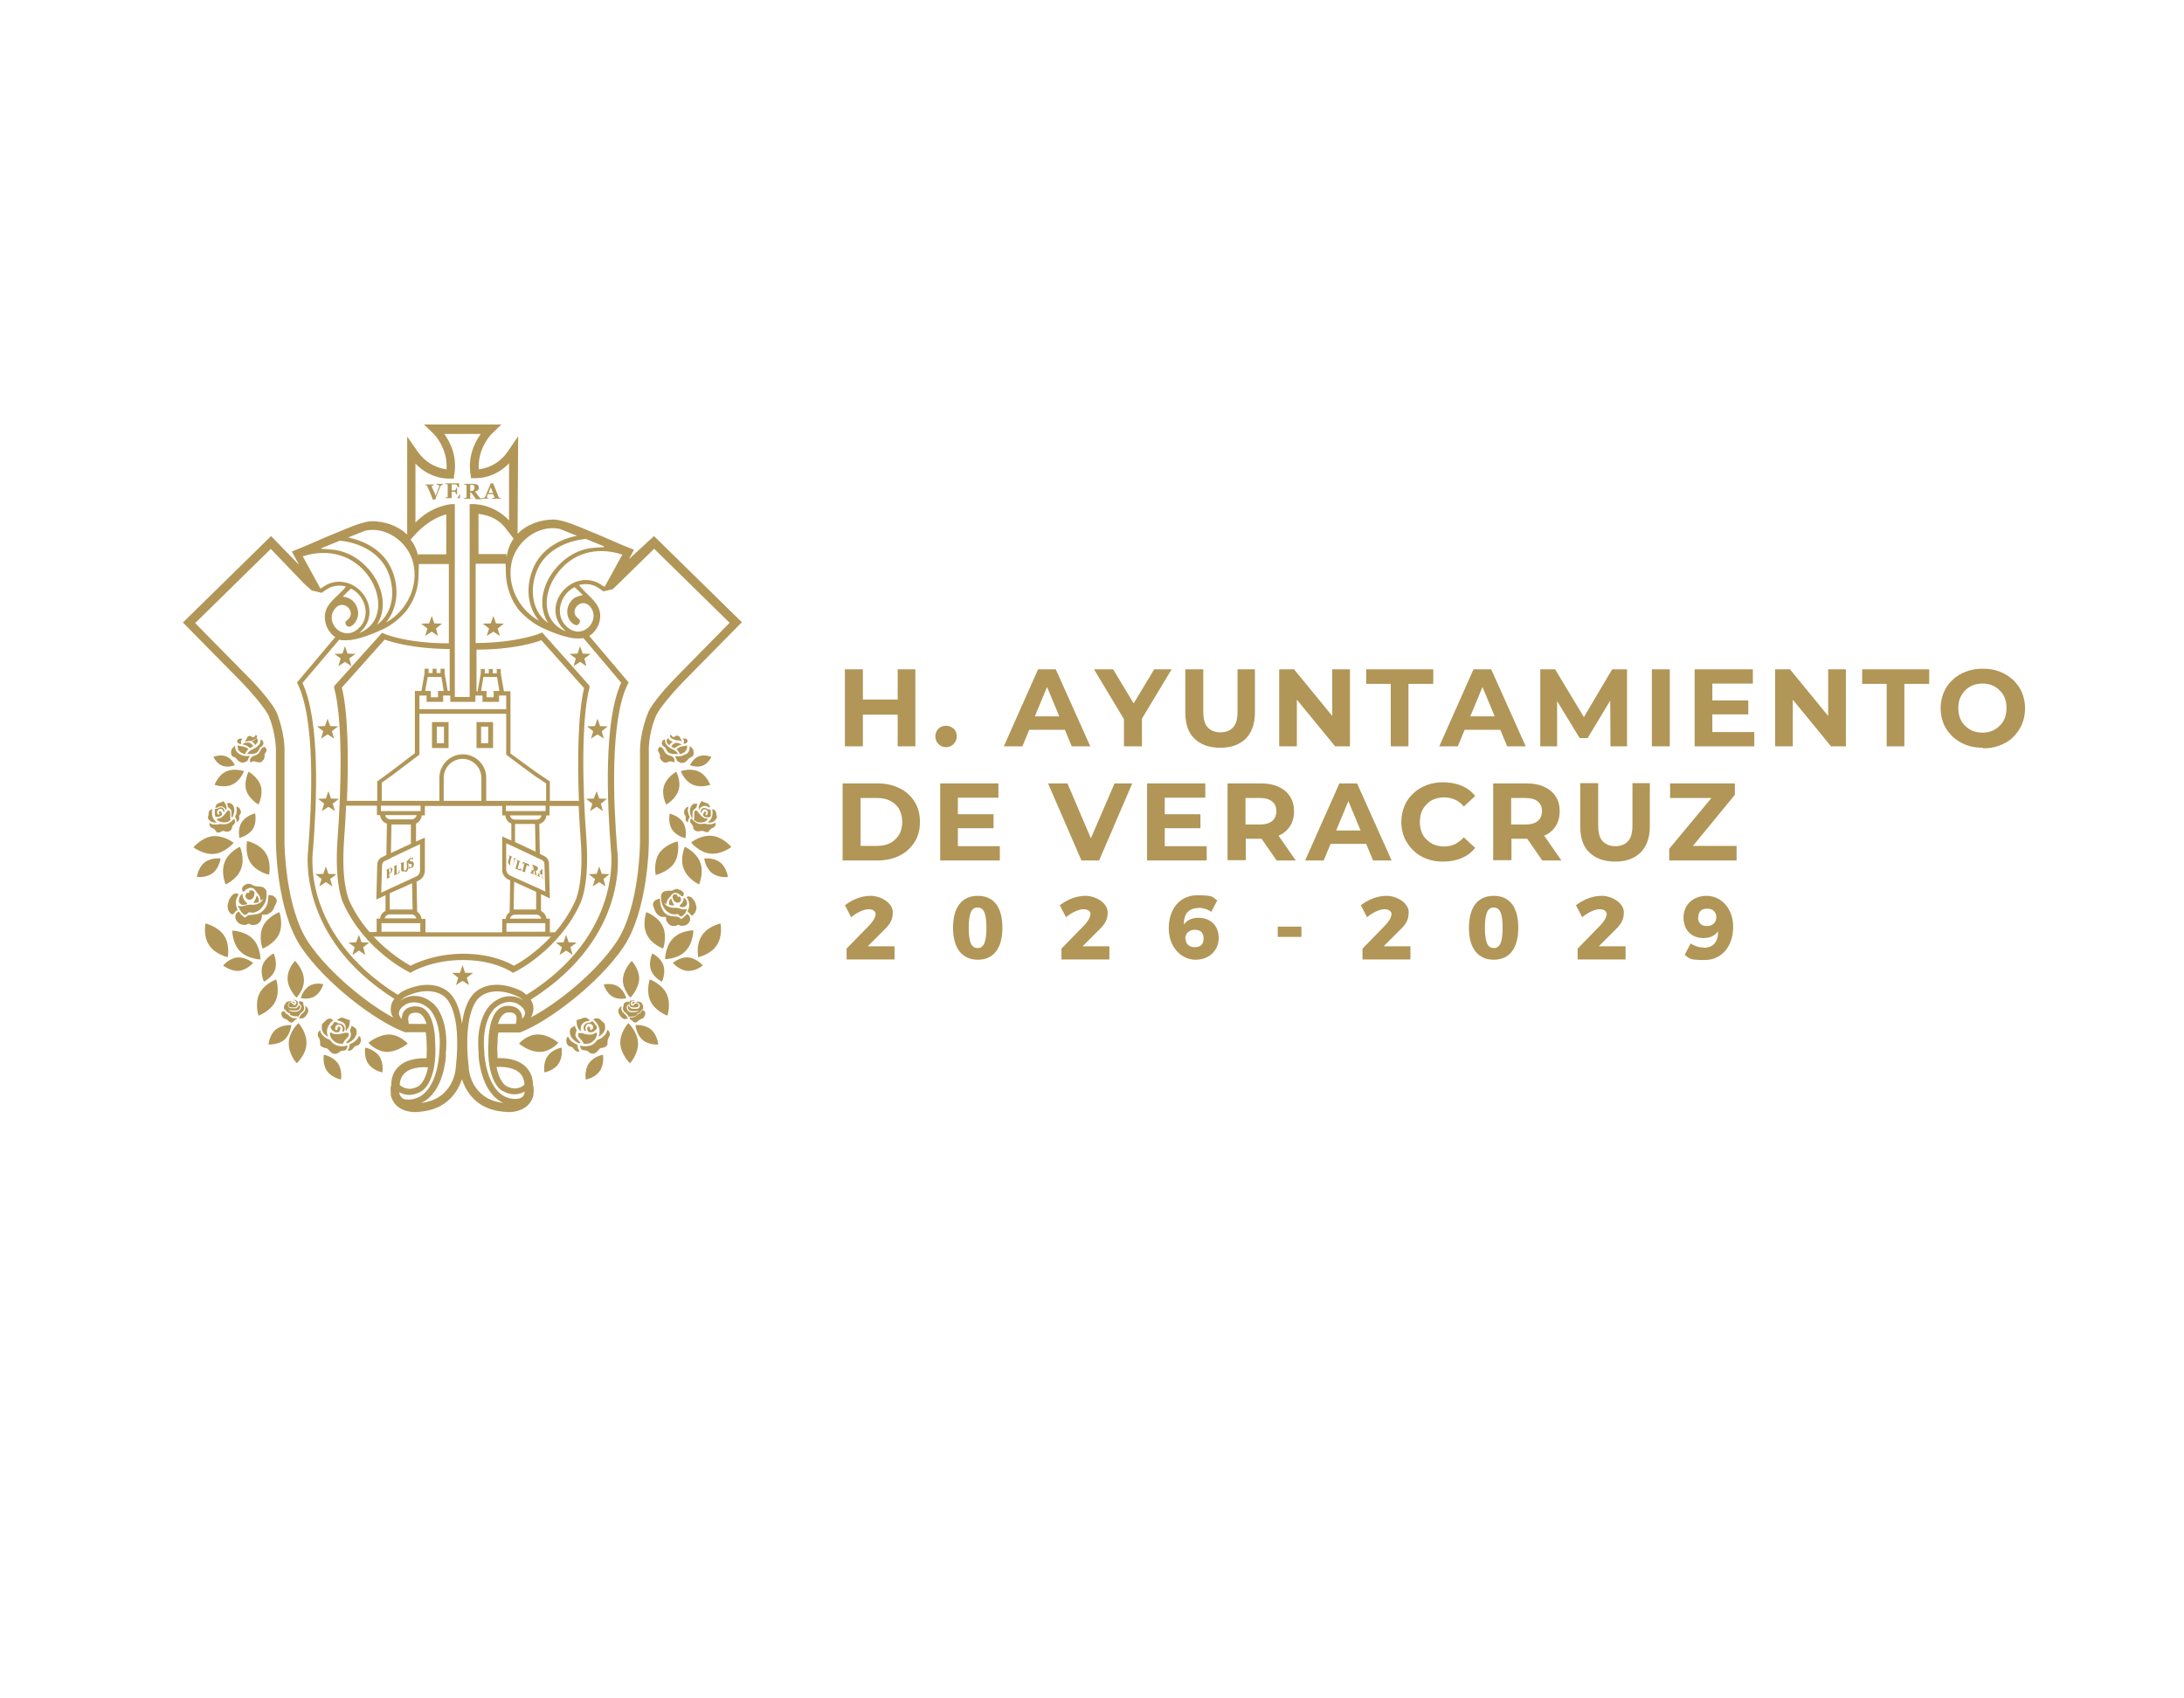 <svg xmlns="http://www.w3.org/2000/svg" id="Capa_1" viewBox="0 0 765.4 595.3"><defs><style>      .st0 {        fill: #B19657;      }      .st1 {        fill: #B19657;      }    </style></defs><path class="st0" d="M137.5,304.5c0,.2,0,.4,0,.5,0,.2,0,.3-.2.5,0,.1-.2.3-.3.4-.1.1-.3.2-.4.3h-.2c0,.1,0,1,0,1,0,0,0,0,0,0,0,0,0,0,0,0,0,0,0,.1,0,.1,0,0,.1,0,.2,0v.2s-1.2.6-1.2.6v-.2s0,0,.1,0c0,0,0,0,.1,0,0,0,0,0,0-.1,0,0,0-.1,0-.2v-2.4c0,0,0,0,0,0,0,0,0,0,0,0,0,0,0-.1,0-.1,0,0-.1,0-.2,0v-.2s1.2-.6,1.2-.6c.3-.1.5-.2.6-.1.1,0,.2.2.3.4M137,305.1c0-.1,0-.2,0-.4,0-.2,0-.3-.2-.3s-.2,0-.3,0h-.1c0,0,0,1.6,0,1.6h.1c.1,0,.2-.2.3-.3,0,0,.1-.2.2-.3,0-.1,0-.2,0-.3"></path><path class="st0" d="M140,304.9v1.1l-2,.9v-.2s0,0,.1,0c0,0,0,0,.1,0,0,0,0,0,0-.1,0,0,0-.1,0-.2v-2.4c0,0,0,0,0,0s0,0,0,0c0,0,0-.1,0-.1,0,0-.1,0-.2,0v-.2s1.2-.6,1.2-.6v.2s0,0-.1,0c0,0,0,0-.1,0,0,0,0,0,0,.1,0,0,0,.1,0,.2v2.3c0,0,0,0,0,.1,0,0,0,0,0,0,0,0,0,.1,0,.1,0,0,.1,0,.3,0,0,0,.2,0,.2-.1,0,0,.1-.1.2-.2,0-.1,0-.2.1-.4,0-.2,0-.3.1-.5h.1Z"></path><path class="st0" d="M141.6,305.4c-.3.1-.5.1-.7,0-.2,0-.3-.3-.3-.5,0,0,0,0,0-.1,0,0,0-.1,0-.2v-1.7c0,0,0,0,0,0,0,0,0,0,0,0,0,0,0-.1,0-.1,0,0-.1,0-.2,0v-.2s1.2-.5,1.2-.5v.2s0,0-.1,0,0,0,0,0c0,0,0,0,0,.1,0,0,0,.1,0,.2v1.7c0,0,0,.1,0,.2,0,0,0,.1,0,.2,0,.2.1.3.2.4,0,0,.2,0,.4,0,.2,0,.3-.2.4-.5,0-.2.1-.5.1-.8v-1.2c0,0,0-.2,0-.2,0,0,0-.1,0-.2,0,0,0-.1,0-.1,0,0,0,0,0,0,0,0,0,0-.1,0,0,0-.1,0-.1,0v-.2s.9-.4.9-.4v.2s0,0-.1,0c0,0-.1,0-.1.2,0,0,0,.1,0,.3,0,.1,0,.3,0,.5v1.3c0,.4,0,.7-.2,1-.1.3-.4.5-.6.6"></path><path class="st0" d="M144.2,304.2c-.1,0-.2,0-.4.1-.1,0-.3,0-.4,0v.2c-.1,0-.2,0-.2,0v-1.2c0,0,0,0,0,0,0,.1,0,.2.1.3,0,.1.1.2.2.3,0,0,.2.1.2.1,0,0,.2,0,.3,0,.1,0,.3-.2.3-.3,0-.1,0-.3,0-.5,0-.1,0-.2-.1-.3,0,0-.2,0-.3-.1,0,0-.2,0-.2,0,0,0-.1,0-.2,0-.1,0-.2,0-.3-.2,0-.1-.1-.2-.2-.4,0-.1,0-.3,0-.4,0-.1,0-.3.1-.4,0-.1.1-.3.3-.4s.2-.2.4-.3c.1,0,.2,0,.4,0,.1,0,.2,0,.3,0v-.2c0,0,.2,0,.2,0v1.2c0,0,0,0,0,0,0-.1,0-.2-.1-.3,0-.1-.1-.2-.2-.3,0,0-.1-.1-.2-.1,0,0-.2,0-.2,0-.1,0-.2.2-.3.3,0,.1,0,.3,0,.4,0,.1,0,.2.1.2,0,0,.2,0,.3.1,0,0,.1,0,.2,0,0,0,.2,0,.2,0,.1,0,.2,0,.3.2,0,0,.2.2.2.4,0,.2,0,.3,0,.5s0,.3-.1.5c0,.2-.2.3-.3.4s-.2.2-.4.3"></path><polygon class="st0" points="207.1 258.9 209.4 257.4 211.6 258.9 210.9 256.3 213 254.6 210.3 254.5 209.4 251.9 208.5 254.5 205.7 254.6 207.9 256.3 207.1 258.9"></polygon><polygon class="st0" points="210 303.7 209.1 306.3 206.3 306.4 208.5 308.1 207.7 310.7 210 309.2 212.2 310.7 211.5 308.1 213.6 306.4 210.9 306.3 210 303.7"></polygon><polygon class="st0" points="204.2 229.1 203.3 226.5 202.4 229.1 199.6 229.2 201.8 230.8 201 233.5 203.3 232 205.5 233.5 204.8 230.8 207 229.2 204.2 229.1"></polygon><polygon class="st0" points="159.8 345.3 162.1 343.8 164.4 345.3 163.6 342.7 165.8 341 163 341 162.1 338.3 161.2 341 158.4 341 160.6 342.7 159.8 345.3"></polygon><polygon class="st0" points="196.1 334.7 198.4 333.2 200.7 334.7 199.9 332 202.1 330.4 199.3 330.3 198.4 327.7 197.5 330.3 194.8 330.4 196.9 332 196.1 334.7"></polygon><polygon class="st0" points="206.8 284.3 209.1 282.8 211.3 284.3 210.6 281.7 212.7 280 210 279.9 209.1 277.3 208.1 279.9 205.4 280 207.6 281.7 206.8 284.3"></polygon><polygon class="st0" points="123.5 334.7 125.8 333.2 128 334.7 127.3 332 129.4 330.4 126.7 330.3 125.8 327.7 124.8 330.3 122.1 330.4 124.3 332 123.5 334.7"></polygon><polygon class="st0" points="114.8 251.9 113.9 254.5 111.1 254.6 113.3 256.3 112.5 258.9 114.8 257.4 117.1 258.9 116.3 256.3 118.5 254.6 115.7 254.5 114.8 251.9"></polygon><polygon class="st0" points="121.8 229.1 120.9 226.5 120 229.1 117.2 229.2 119.4 230.8 118.6 233.5 120.9 232 123.2 233.5 122.4 230.8 124.6 229.2 121.8 229.1"></polygon><polygon class="st0" points="173.8 218.5 172.9 215.9 172 218.5 169.2 218.6 171.4 220.3 170.6 222.9 172.9 221.4 175.2 222.9 174.4 220.3 176.6 218.6 173.8 218.5"></polygon><polygon class="st0" points="115.1 306.3 114.2 303.7 113.3 306.3 110.5 306.4 112.7 308.1 111.9 310.7 114.2 309.2 116.5 310.7 115.7 308.1 117.9 306.4 115.1 306.3"></polygon><polygon class="st0" points="149 222.9 151.3 221.4 153.5 222.9 152.8 220.3 154.9 218.6 152.2 218.5 151.3 215.9 150.4 218.5 147.6 218.6 149.8 220.3 149 222.9"></polygon><polygon class="st0" points="115.1 277.3 114.2 279.9 111.5 280 113.6 281.7 112.8 284.3 115.1 282.8 117.4 284.3 116.6 281.7 118.8 280 116 279.9 115.1 277.3"></polygon><path class="st0" d="M151.4,262.2h5.8v-9.1h-5.8v9.1ZM153.1,254.7h2.5v5.8h-2.5v-5.8Z"></path><path class="st0" d="M167,262.2h5.8v-9.1h-5.8v9.1ZM168.6,254.7h2.5v5.8h-2.5v-5.8Z"></path><path class="st0" d="M91.3,336.3s0-4.5-2.7-7.2c-2.7-2.8-7.2-2.9-7.2-2.9,0,0,0,4.5,2.7,7.2,2.7,2.8,7.2,2.9,7.2,2.9"></path><path class="st0" d="M92.1,324.8c-1.6,3.6-.1,7.7-.1,7.7,0,0,4.2-1.6,5.8-5.1,1.6-3.6.1-7.7.1-7.7,0,0-4.2,1.6-5.8,5.1"></path><path class="st0" d="M74.9,289c-.6,0-1.1-.3-1.5-.6,0,0,0,0,0,0,0,0,0,0,0,.1,0,.2,0,.3,0,.5,0,.4.2.7.5,1,.2.1.4.2.6.3.6.2,1,.7,1.3,1.2.2.3.4.4.8.3.4,0,.8-.2,1.1-.4.4-.2.7-.2,1.1,0,.2,0,.5.1.7.1.4,0,.7,0,1.1-.3.4-.2.6-.6.7-1,0-.4.2-.8.5-1.1.2-.2.3-.3.4-.5.5-.5,0-1.3-.1-1.6,0,0,0,0-.1,0,0,.1-.2.2-.3.3-.4.5-.9.9-1.5,1.2-.5.3-.7.3-1.3.4,0,0-.8,0-1.1,0-.1,0-.5-.1-.6-.1-.3,0-.6.2-.9.2-.4,0-.9,0-1.3,0"></path><path class="st0" d="M76.4,287.6c.4.3.8.5,1.3.6.6.1,1.5,0,1.8,0,.5-.2.9-.4,1.3-.8,0,0,0-.1,0-.2-.2-.3-.1-.6-.1-1,0-.4,0-.8,0-1.2,0-.4-.1-.6-.4-.9-.1-.1-.3-.1-.4,0-.2.1-.4.3-.5.5-.4.5-.7,1-1.2,1.4-.3.3-.5.5-.9.7-.3.1-.7.3-1,.2-.3,0-.3.5,0,.7"></path><path class="st0" d="M74.5,283.7c-.2,0-.3,0-.5,0-.6.3-.9.8-.9,1.4,0,.4,0,.7-.2,1.1,0,.2,0,.4,0,.6,0,0,0,.1.1.2.3.6.9,1,1.5,1.2.3.1.7.1,1,.1.2,0,.4,0,.6,0,0,0,0,0,0,0,0,0,0,0,0,0-.4-.2-.7-.5-1-.9-.2-.2-.4-.5-.5-.8-.5-1.3-.3-2.4-.2-2.8,0,0,0-.1,0-.1"></path><path class="st0" d="M81.3,286.4c0,0,0,.1,0,.2,0,0,0,0,.1,0,0,0,.1-.2.2-.3,0,0,0-.1,0-.2,1.4-3.1-.4-4.6-1-4.6-.4,0-.7,0-1.1,0,0,0-.1,0,0,.1.2.3.3.7.3,1.1,0,.1,0,.2.2.3.1.1.3.2.4.3.4.3.7.7.7,1.3,0,.4,0,.8,0,1.2,0,.1,0,.3,0,.4"></path><path class="st0" d="M75.3,286.1c.3.2.7.3,1.1.2.5,0,.9-.2,1.3-.6,0,0,.1-.2.1-.3,0-.3-.1-.6-.3-.9-.1-.1-.3-.3-.5-.2-.2,0-.4.3-.3.5,0,.1.2.2.2.3,0,.1,0,.3,0,.4-.1.1-.2,0-.4,0-.3-.1-.5-.7-.4-1,.1-.4.3-.7.7-.9.3-.1.6-.1.9,0,.3.2.5.5.6.9,0,.3,0,.3.3,0,0-.1.1-.2.1-.3,0,0,0,0,0,0-.1-.4-.3-.7-.6-1-.2-.2-.5-.2-.8-.2-.3,0-.6.1-.9.3-.2.1-.4.2-.7.2-.1,0-.3,0-.4.2,0,0,0,0,0,0,0,.2,0,.5,0,.8,0,.3,0,.6,0,.9,0,.2,0,.4.2.5"></path><path class="st0" d="M83.1,288.1c.3-.2.5-.5.7-.8.1-.4.1-.7,0-1.1,0,0,0-.1,0-.2.2-.3.3-.5.5-.8.2-.4.2-.7,0-1.1-.1-.4-.3-.7-.6-1-.2-.2-.4-.3-.7-.4,0,0-.1,0-.1.1,0,.1,0,.2,0,.3.1.6.1,1.2,0,1.8-.1.4-.3.9-.5,1.3,0,0,0,.1,0,.2.3.4.5.8.5,1.3,0,0,0,.1,0,.2,0,0,0,.1.1,0"></path><path class="st0" d="M78.1,280.9c-.3.2-.5.3-.8.4-.3,0-.6.2-.8.3-.4.1-.7.4-.8.8,0,.1-.1.3-.2.4,0,0,0,.1,0,.2,0,0,0,.2.1.2.1,0,.3-.1.4-.1.2,0,.4-.2.6-.3.6-.2,1.3-.2,1.8.2.1,0,.7.6.8,1,0,0,0,.1,0,0,0,0,.2-.2.2-.4,0-.5-.1-1.2-.2-1.4-.2-.5-.5-.9-.8-1.3,0,0-.1,0-.2,0"></path><path class="st0" d="M93.1,262c-.3-.2-.6-.2-1,0-.4.3-.7.7-.9,1.2-.1.3-.3.5-.5.8-.3.3-.6.5-1,.7-.3.1-.6.2-.9.3-.4.2-.7.4-1,.8-.3.5-.2,1,0,1.5.3-.2.6-.3.8-.4.2,0,.4-.1.7,0,.3,0,.6.2,1,.3.4,0,.7,0,1,0,.3,0,.5-.3.7-.5.2-.2.3-.4.5-.6.1-.2.1-.4.2-.6,0-.2,0-.5,0-.8,0-.2,0-.4.2-.6.2-.3.5-.7.5-1.1,0-.3-.1-.8-.4-1"></path><path class="st0" d="M82.4,261.4c-.3.2-.6.5-.8.7-.2.2-.4.5-.5.8-.1.4-.2.7-.1,1.1,0,.6.2,1.1.9,1.3.4.1.8.4,1.1.8.3.3.5.6.8.8.5.3,1,.5,1.5.4.4,0,.8-.3,1.2-.5.3-.1.4-.4.5-.7,0-.2.4-.9.6-1.1-.5,0-.9,0-1.4,0-.5,0-1-.1-1.5-.3-.3-.1-.6-.3-.9-.5-.3-.2-.6-.4-.8-.7-.5-.6-.6-1.2-.6-2,0,0,0-.2,0-.3"></path><path class="st0" d="M90.1,261.7c-.6.5-1.2.8-1.9,1.1-.5.3-1,.6-1.3,1.1,0,0-.1.2-.2.3,0,0,0,0,0,.1,0,0,0,0,.1,0,.3,0,.7,0,1,0,.5,0,.9,0,1.4-.2,0,0,.1,0,.2,0,.3-.1.7-.3.9-.6.3-.4.6-.8.7-1.3,0,0,0-.1,0-.1.2-.1.3-.2.5-.3.4-.3.7-.6.8-1.1.1-.7-.3-1.4-1-1.5,0,0,0,0,0,0,0,0,0,.2,0,.2,0,.4,0,.7-.2,1.1-.2.5-.5.8-.9,1.1"></path><path class="st0" d="M83.4,261.3s-.1,0-.1,0c0,.1,0,.2,0,.3,0,.3,0,.6.1.9,0,.3.2.5.4.7.2.2.4.5.7.6.3.1.6.3.9.4.2,0,.3,0,.5.1,0,0,.1,0,.1-.1,0-.4.3-.7.5-1,.2-.2.3-.4.5-.6,0,0,0-.1,0-.1-.2-.1-.4-.3-.6-.4-.5-.3-1-.4-1.5-.5-.5,0-1-.2-1.4-.3"></path><path class="st0" d="M89.8,257.7c-.1,0-.4,0-.4.2,0,.1-.1.3-.3.4-.2.2-.6.2-.8,0-.1-.2-.3-.2-.5-.3-.2,0-.4,0-.6,0-.4.2-.7.5-.8,1,0,.3-.3.4-.4.7,0,.1,0,.2-.1.3.2,0,.4-.1.5-.1.4-.1.8-.2,1.2-.2.7,0,1-.2,1.2-.3.4-.1.7-.3,1-.6.2-.2.3-.4.3-.7,0-.1,0-.3-.2-.3"></path><path class="st0" d="M86.3,261.3c.4.2,1.1.7,1.2.8.1.1.2.1.3,0,.3-.1.6-.3.9-.5,0,0,0-.1,0-.2-.2-.3-.5-.6-.8-.8-.2-.1-.4-.2-.6-.3-.3,0-.6,0-.9,0-.5,0-1,.2-1.4.6.4.1.8.2,1.2.4"></path><path class="st0" d="M89.7,258.9c-.1.2-.3.4-.5.5-.3.2-.6.4-1,.5,0,0,0,0,0,0,.5.3.9.6,1.2,1.2,0,0,0,0,.1,0,.2-.2.7-.8.8-1,.2-.4,0-1-.3-1.3-.2-.1-.3-.1-.4,0"></path><path class="st0" d="M84.8,259c-.3-.2-.8-.2-1.4.2-.4.3-.4.9,0,1.2.3.3.7.4,1.1.4,0,0,.1,0,0,0,0-.1,0-.2,0-.3,0-.3-.1-.7,0-1,0-.1.2-.2.4-.2.1,0,.1,0,0-.2,0,0,0,0-.1,0"></path><path class="st0" d="M95.1,313.9c-.3-.1-.6-.2-.9-.2,0,0-.1,0-.1,0,0,.5-.2,2.4-.3,2.8-.2.6-.4,1.2-.8,1.7-.5.8-1.2,1.4-2,1.9-.7.4-3,.6-3.4.6-.8,0-1.4.7-1.6.9,0,0-.1.1-.2,0,0,0-.2-.2-.3-.2-.6-.4-1.1-.9-1.5-1.5,0,0-.1-.2-.2-.3,0,0-.1-.1-.2,0-.1,0-.2.1-.4.2-.7.5-.9,1.7-.6,2.3.2.6.6,1.1,1.1,1.5.7.5,1.4.6,2.2.6.4,0,.7-.2,1.1-.4.1,0,.2,0,.3,0,.6.4,1.2.5,1.9.4.7-.1,1.3-.4,1.8-1,.3-.3.5-.6.6-1,.1-.4.2-.9.2-1.4,0-.2,0-.2.2-.2.4,0,.8,0,1.1,0,.5,0,1-.3,1.5-.6.7-.4,1.1-1,1.4-1.7.1-.4.3-.8.5-1.1.2-.5.5-1,.5-1.5,0-.3-.1-.5-.3-.8-.4-.5-.8-.9-1.5-1.1"></path><path class="st0" d="M83.8,318.3c.2.5.5,1.1.9,1.5.3.3.6.6.9.8.1,0,.3.1.5,0,.6,0,.8-1,1.5-.8.2,0,.5.1.7.1.6,0,1.2-.1,1.7-.4.7-.3,1.3-.8,1.7-1.3.5-.6.9-1.2,1.2-1.9.3-.7.5-1.5.5-2.3,0-.5,0-1,0-1.5-.2-.9-.9-1.5-1.8-1.7-.6-.1-1.3,0-1.9-.2-.5,0-1-.2-1.4-.5-.5-.3-1-.4-1.5-.3-.6.1-1.1.4-1.5.8-.5.5-.6,1-.3,1.6,0,.2.2.3.4.3.2,0,.4-.2.5-.4.2-.3.6-.5.9-.6.3-.2.6-.3.9-.3.4,0,.8,0,1.2.3.4.2.6.6.8.9.3.4.6.7.8,1,.3.4.6.9.7,1.4,0,.2,0,.4.1.6.1.2.2.3.4.1,0,0,.2-.1.3-.2,0,0,.2-.1.3-.2,0,0,.1,0,0,0-.8,1.5-2.6,2.2-4.2,2-.6,0-1.2,0-1.8.2-.3.1-.7.2-1.1.3-.6.1-1.2.1-1.7-.1,0,0,0,0-.1,0,0,0,0,0,0,.1,0,.2.1.3.2.5"></path><path class="st0" d="M81,320.2c.1.1.2.2.4.3.4,0,.6-.4.8-.6.2-.3.5-.6.8-.8.3-.1.3-.2.2-.4-.2-.4-.3-.7-.4-1.1-.2-.8-.2-1.6,0-2.4.2-.5.4-1,.7-1.5,0,0,.1-.1,0-.2,0,0,0,0,0-.1-.5-.5-1.4-.2-1.9.2-.4.3-.7.7-.9,1.1-.4.5-.6,1.1-.7,1.7-.2.6-.3,1.1-.2,1.7,0,.5.2.9.4,1.3.2.4.5.7.8,1"></path><path class="st0" d="M88.5,312.1c-.1,0-.3,0-.4,0-.1,0-.3,0-.4,0-.2,0-.3.2-.3.4,0,.3-.2.5-.5.6,0,0,0,0,0,0,0,0,0-.1-.1-.2,0,0-.1,0-.2,0,0,0-.1,0-.1.1-.3.3-.5.7-.5,1.1,0,.3.2.5.4.8,0,0,.1.1.2.2.3.2.6.3,1,.3.2,0,.4-.1.5-.2.3-.2.6-.4.7-.7.1-.2.2-.5.3-.7,0-.2.1-.5.1-.7,0-.2,0-.4-.2-.5,0-.1-.2-.3-.4-.4"></path><path class="st0" d="M84.9,313.3s0,0,0,0c0,0-.3.2-.3.2-.1.1-.2.2-.3.4-.2.2-.3.5-.4.8-.1.3-.3.7-.2,1.1,0,.6.5,1.1,1,1.3.6.2,1.2,0,1.7-.1,0,0,.2,0,.2-.2,0,0,0-.2,0-.2-.5-.5-1-1-1.3-1.7-.2-.4-.3-1-.3-1.4"></path><path class="st0" d="M88.7,316.4c0,.1.2.1.3.1.3,0,.6,0,1-.1.2,0,.7,0,.7-.4,0-.1,0-.3,0-.4,0-.2,0-.5-.1-.7,0-.2-.2-.4-.3-.6,0,0,0,0,0,0,0-.1-.3-.5-.4-.2-.2.8-.6,1.5-1,2.2,0,0,0,.1,0,.2"></path><path class="st0" d="M99.7,352.1c0,.3,0,.5-.2.8,0,.3,0,.8,0,.9,0,0,.3,0,.3-.2,0,0,0-.2,0-.3,0,.6.3.9.7,1.3.3.4.8.5,1.3.6,0,0-.3.1-.3.2,0,.3.6.5.8.6.3.1.8.2,1.1.2.4,0,.7,0,1.1.1,0,0,.1,0,.1,0,.1-.3.3-.6.5-.9.2-.3.5-.5.8-.7.1-.1.3-.2.4-.4.3-.5.4-1,.2-1.5,0-.3-.2-.5-.2-.8,0-.2,0-.3,0-.5,0-.2-.2-.3-.4-.4-.3-.1-.7-.1-1-.2,0,0-.1,0-.1.1,0,.2,0,.5,0,.7,0,.1,0,.2.1.2.2,0,.4.2.5.4.3.4.2.9,0,1.3-.3.6-.9.9-1.5,1-.4,0-.7,0-1.1,0-.6,0-1.3-.2-1.8-.6,0,0,.9.2,1.3.2.4,0,.8,0,1.3,0,.3,0,.7,0,1-.2.4-.3.7-.7.6-1.2,0-.2-.2-.4-.3-.5,0,0-.1,0-.1,0-.2.3-.4.6-.7.9-.2.2-.5.3-.8.2-.4,0-.8,0-1.1,0-.5,0-.8-.1-1.1-.5-.2-.3-.3-.6-.1-.9.1-.4.5-.7.9-.8.1,0,.3,0,.4-.1-.4-.3-1.3-.1-1.6,0-.4.2-.6.5-.7.9"></path><path class="st0" d="M98.6,354.8c0,.5,0,.9.2,1.4.2.4.6.7,1,.9.4.2.9.3,1.2.7.2.2.3.3.5.4.4.3.8.3,1.2,0,.1,0,.2-.2.3-.3.3-.3.7-.6,1-.8,0,0,0,0,.1-.1,0,0,0,0,0-.1-.1,0-.2,0-.4,0-.2,0-.5,0-.7,0-.4,0-.8-.2-1.1-.4-.3-.2-.6-.4-.8-.7,0,0,0-.1-.1-.1-.1,0-.3-.1-.4-.2-.2-.1-.4-.2-.5-.4-.2-.2-.3-.5-.5-.7,0,0-.1-.1-.2,0-.2.1-.4.2-.5.3-.1.1-.3.2-.3.4"></path><path class="st0" d="M106.9,352.5s0,0,0,0c0,0,0,0,0,0,.3.7.2,1.4-.2,2-.1.2-.3.3-.5.5-.3.3-.6.5-.8.8-.2.3-.4.6-.6,1,0,0,0,.1,0,.1.2,0,.3,0,.5.1.6,0,1.1-.1,1.5-.5.5-.5.8-1,1.1-1.6.2-.4.2-.8,0-1.3-.2-.5-.6-.9-1.1-1.2"></path><path class="st0" d="M101.5,351.7c-.4.2-.5.6-.3,1,.1.2.4.4.7.4.4,0,.9,0,1.3,0,.2,0,.3,0,.5-.1.4-.3.7-.7.7-1.3,0-.3,0-.5-.2-.7-.1-.2-.3-.3-.5-.4-.4-.2-.9-.2-1.3,0,.2,0,.5,0,.7,0,.2,0,.5.2.6.4.2.3.2.7,0,1-.2.3-.5.4-.8.2-.2-.2-.4-.4-.6-.6-.2-.2-.5-.3-.8-.1"></path><path class="st0" d="M103.3,351.9c0-.1,0-.4,0-.5-.2-.2-.4-.3-.7-.3,0,0-.1,0-.2.1,0,0,0,0,0,0,.3.2.5.4.8.6,0,0,.1,0,.2,0"></path><path class="st0" d="M121.6,366.5c-.2,0-.4,0-.5.1-.8.2-1.6.2-2.4,0-.7-.1-1-.3-1.6-.6,0,0-.8-.6-1-.9-.1-.2-.4-.5-.5-.6-.4-.2-.7-.3-1.1-.5-.5-.3-.9-.6-1.3-1-.5-.5-.8-1.1-1-1.8,0,0,0,0,0-.1,0,0,0,0-.1,0-.1.2-.2.3-.4.5-.3.4-.4.9-.3,1.4,0,.3.2.5.4.8.4.7.4,1.4.4,2.2,0,.4.1.7.6.9.5.3.9.4,1.4.5.5,0,.8.4,1.1.7.2.2.4.5.6.7.4.3.7.5,1.3.6.6,0,1-.1,1.4-.4.4-.3.8-.6,1.3-.7.3,0,.6,0,.8-.1.8,0,1.1-1.3,1.1-1.6,0,0,0-.1-.1,0"></path><path class="st0" d="M122.2,362.4c0-.2-.2-.3-.4-.4-.3,0-.6,0-.9,0-.7.2-1.5.4-2.2.5-.5,0-.9,0-1.4,0-.4-.1-.8-.2-1.2-.6-.2-.2-.6.3-.5.8.2.6.4,1.1.8,1.6.5.6,1.4,1.2,1.8,1.3.6.2,1.2.3,1.9.2,0,0,.2,0,.2-.1,0-.4.4-.7.6-1.1.3-.4.7-.7,1-1.1.3-.3.4-.7.3-1.1"></path><path class="st0" d="M116.2,357.1c-.8-.2-1.5,0-2,.6-.3.3-.6.6-1,.9-.2.2-.4.4-.4.7,0,0,0,.2,0,.3-.1.9,0,1.6.5,2.4.2.4.5.6.9.9.2.2.4.3.6.5,0,0,0,0,.1,0,0,0,0,0,0-.1-.2-.5-.3-1.1-.3-1.6,0-.4,0-.7.1-1.1.5-1.7,1.6-2.6,2-2.9,0,0,0-.1,0-.2-.2-.1-.3-.2-.6-.3"></path><path class="st0" d="M121.4,365.7c.1,0,.3,0,.4-.1,0,0,.2,0,.2,0,3.8-1.9,3.1-4.8,2.6-5.2-.4-.3-.8-.5-1.2-.8,0,0-.1,0-.2,0-.1.5-.3.9-.5,1.3,0,.1-.1.3,0,.5,0,.2.1.4.2.6.2.6,0,1.2-.2,1.8-.3.5-.6.8-1,1.2-.1.1-.3.2-.3.4,0,0,0,.1,0,.2,0,0,0,.1,0,.1"></path><path class="st0" d="M117.4,358.1s0,0,0,0c-.2.2-.5.4-.6.7-.2.3-.4.6-.7.8-.2.2-.3.5-.2.7.2.4.5.8.9,1.1.5.4,1.1.5,1.7.4.1,0,.3,0,.4-.2.2-.3.3-.7.4-1.1,0-.2,0-.4-.3-.6-.3-.1-.6,0-.7.3,0,.2,0,.3,0,.5,0,.2-.2.3-.4.4-.2,0-.3-.1-.4-.3-.1-.3,0-1.1.3-1.3.4-.3.8-.5,1.3-.3.4.1.7.4.9.8.2.4,0,.9,0,1.3-.1.3-.1.3.2.3.2,0,.3,0,.4-.2,0,0,0,0,0,0,.2-.5.3-.9.1-1.4-.1-.3-.3-.6-.6-.8-.3-.2-.7-.4-1-.4-.3,0-.6-.1-.9-.3-.1-.1-.3-.3-.6-.2"></path><path class="st0" d="M126,363.2c0,0-.2,0-.2,0,0,.1-.1.2-.2.3-.3.7-.9,1.3-1.5,1.7-.5.3-1,.6-1.5.8-.1,0-.2.1-.1.2,0,.6-.1,1.2-.5,1.7,0,0,0,.1-.1.2,0,0,0,.2,0,.2.5,0,.9,0,1.3-.3.4-.3.7-.6.9-1,0,0,.1-.1.2-.2.4-.1.7-.3,1.1-.4.5-.2.8-.6.9-1,.2-.4.2-.9.1-1.4,0-.3-.2-.6-.4-.9"></path><path class="st0" d="M122.5,357.5c-.4,0-.7-.1-1.1-.3-.3-.1-.7-.3-1-.4-.5-.2-1-.1-1.5.2-.2.1-.3.2-.5.3,0,0-.1,0-.2,0-.1,0-.1.2,0,.3.2,0,.4.1.5.2.3.1.6.1.8.2.8.3,1.4.8,1.6,1.7,0,.2.2,1.1,0,1.5,0,0,0,.1,0,.1.1,0,.3,0,.4-.2.4-.5.8-1.2.9-1.6.1-.6.2-1.3.2-1.9,0,0,0-.2-.2-.2"></path><path class="st0" d="M67.8,297s3.5,2.7,7.4,2.3c3.9-.5,6.7-3.9,6.7-3.9,0,0-3.5-2.7-7.4-2.3-3.9.5-6.7,3.9-6.7,3.9"></path><path class="st0" d="M79.3,270.4c-2.9,1.3-4.1,4.7-4.1,4.7,0,0,3.4,1.2,6.2-.1,2.9-1.3,4.1-4.7,4.1-4.7,0,0-3.4-1.2-6.2.1"></path><path class="st0" d="M79.2,265.1c-2.1-.8-4.4.2-4.4.2,0,0,1,2.3,3.1,3.1,2.1.8,4.4-.2,4.4-.2,0,0-1-2.3-3.1-3.1"></path><path class="st0" d="M78.7,302.3c-1.4,3.7.4,7.7.4,7.7,0,0,4.1-1.8,5.4-5.5,1.4-3.7-.4-7.7-.4-7.7,0,0-4.1,1.8-5.4,5.5"></path><path class="st0" d="M78.5,327.9c-2.2-3.3-6.5-4.2-6.5-4.2,0,0-.9,4.4,1.3,7.6,2.2,3.3,6.5,4.2,6.5,4.2,0,0,.9-4.4-1.3-7.6"></path><path class="st0" d="M101.2,365.5c-.2,3.9,2.8,7.2,2.8,7.2,0,0,3.3-3,3.4-6.9.2-3.9-2.8-7.2-2.8-7.2,0,0-3.3,3-3.4,6.9"></path><path class="st0" d="M86.6,294.8s-.9,4.4,1.2,7.6c2.1,3.3,6.5,4.2,6.5,4.2,0,0,.9-4.4-1.2-7.6-2.1-3.3-6.5-4.2-6.5-4.2"></path><path class="st0" d="M90.6,282s1.7-3.4.8-6.5c-1-3.2-4.3-5-4.3-5,0,0-1.7,3.4-.8,6.5,1,3.2,4.3,5,4.3,5"></path><path class="st0" d="M77.3,300.9s-3.3-.4-5.6,1.4c-2.3,1.8-2.7,5.1-2.7,5.1,0,0,3.3.4,5.6-1.4,2.3-1.8,2.7-5.1,2.7-5.1"></path><path class="st0" d="M83.2,335.6c-2.9.3-5,2.8-5,2.8,0,0,2.6,2.1,5.5,1.9,2.9-.3,5-2.8,5-2.8,0,0-2.6-2.1-5.5-1.9"></path><path class="st0" d="M96.5,351c1.7-3.5.3-7.7.3-7.7,0,0-4.2,1.5-5.9,5-1.7,3.5-.3,7.7-.3,7.7,0,0,4.2-1.5,5.9-5"></path><path class="st0" d="M92,338.4c-.9,2.8.5,5.7.5,5.7,0,0,3-1.5,3.9-4.2s-.5-5.7-.5-5.7c0,0-3,1.5-3.9,4.2"></path><path class="st0" d="M103.4,336.8s-2.8,2.8-2.6,6.4c.1,3.5,3.1,6.5,3.1,6.5,0,0,2.8-2.8,2.6-6.4-.1-3.5-3.1-6.5-3.1-6.5"></path><path class="st0" d="M113.3,345s-2.7-.8-4.9.6c-2.2,1.3-3,4.2-3,4.2,0,0,2.7.8,4.9-.6,2.2-1.3,3-4.2,3-4.2"></path><path class="st0" d="M136.4,362.6c-3.8,0-7.3,2.9-7.3,2.9,0,0,2.7,3.1,6.5,3.2,3.8,0,7.3-2.9,7.3-2.9,0,0-2.7-3.1-6.5-3.2"></path><path class="st0" d="M128,367.2s-.6,3.3,1.1,5.7c1.7,2.4,4.9,3,4.9,3,0,0,.6-3.3-1.1-5.7-1.7-2.4-4.9-3-4.9-3"></path><path class="st0" d="M113.5,369.7s-.6,3.3,1.1,5.7c1.7,2.4,4.9,3,4.9,3,0,0,.6-3.3-1.1-5.7-1.7-2.4-4.9-3-4.9-3"></path><path class="st0" d="M96.6,360.9c-2.2,1.9-2.5,5.2-2.5,5.2,0,0,3.3.2,5.5-1.6,2.2-1.9,2.5-5.2,2.5-5.2,0,0-3.3-.2-5.5,1.6"></path><path class="st0" d="M84.7,288.2c-1.5,2.4-.8,5.5-.8,5.5,0,0,3.1-.7,4.7-3.1,1.5-2.4.8-5.5.8-5.5,0,0-3.1.7-4.7,3.1"></path><path class="st0" d="M243,326.1s-4.5,0-7.2,2.9c-2.7,2.8-2.7,7.2-2.7,7.2,0,0,4.5,0,7.2-2.9,2.7-2.8,2.7-7.2,2.7-7.2"></path><path class="st0" d="M232.3,324.8c-1.6-3.6-5.8-5.1-5.8-5.1,0,0-1.5,4.2.1,7.7,1.6,3.6,5.8,5.1,5.8,5.1,0,0,1.5-4.2-.1-7.7"></path><path class="st0" d="M242.9,290.1c0,.4.3.7.7,1,.3.2.7.3,1.1.3.2,0,.5,0,.7-.1.3-.1.7-.1,1.1,0,.4.2.7.3,1.1.4.4,0,.6,0,.8-.3.4-.5.7-1,1.3-1.2.2,0,.4-.2.6-.3.3-.3.5-.6.5-1,0-.2,0-.3,0-.5,0,0,0,0,0-.1,0,0,0,0,0,0-.4.3-1,.5-1.5.6-.4,0-.9,0-1.3,0-.3,0-.6-.1-.9-.2-.2,0-.5,0-.6.1-.3,0-1.1,0-1.1,0-.6,0-.8-.1-1.3-.4-.6-.3-1.1-.7-1.5-1.2,0-.1-.2-.2-.3-.3,0,0,0,0-.1,0-.2.2-.6,1.1-.1,1.6.1.1.3.3.4.5.3.3.4.7.5,1.1"></path><path class="st0" d="M244.6,288.2c.3.1,1.2.2,1.8,0,.5-.1.9-.3,1.3-.6.3-.2.4-.8,0-.7-.3,0-.7,0-1-.2-.3-.2-.6-.4-.9-.7-.4-.4-.8-.9-1.2-1.4-.1-.2-.3-.3-.5-.5-.2-.1-.3,0-.4,0-.3.2-.4.5-.4.9,0,.4,0,.8,0,1.2,0,.3,0,.7-.1,1,0,0,0,.1,0,.2.4.4.8.6,1.3.8"></path><path class="st0" d="M251.2,286.8c.1-.2.1-.4,0-.6,0-.4-.2-.7-.2-1.1,0-.6-.4-1.1-.9-1.4-.1,0-.3,0-.5,0,0,0-.1,0,0,.1.1.4.3,1.5-.2,2.8-.1.3-.3.5-.5.8-.3.4-.6.7-1,.9,0,0,0,0,0,0,0,0,0,0,0,0,.2,0,.4,0,.6,0,.3,0,.7,0,1-.1.6-.2,1.2-.6,1.5-1.2,0,0,0-.1.1-.2"></path><path class="st0" d="M243.5,283.5c.1,0,.3-.2.4-.3.1,0,.2-.2.2-.3,0-.4.2-.7.3-1.1,0,0,0-.1,0-.1-.4,0-.7,0-1.1,0-.5,0-2.4,1.5-1,4.6,0,0,0,.1.1.2,0,0,.1.2.2.3,0,0,.1,0,.1,0,0,0,0-.1,0-.2,0-.1,0-.3,0-.4,0-.4,0-.8,0-1.3,0-.5.3-1,.7-1.3"></path><path class="st0" d="M248.9,283.9s0,0,0,0c0-.2-.3-.2-.4-.2-.3,0-.5,0-.7-.2-.3-.2-.5-.3-.9-.3-.3,0-.6,0-.8.2-.3.2-.5.6-.6,1,0,0,0,0,0,0,0,.1,0,.2.1.3.2.2.2.2.3,0,.1-.4.3-.7.6-.9.3-.2.6-.2.9,0,.4.2.6.5.7.9,0,.3-.2.8-.4,1-.1,0-.2.1-.4,0-.1,0-.1-.3,0-.4,0-.1.2-.2.2-.3,0-.2,0-.5-.3-.5-.2,0-.4,0-.5.2-.2.3-.3.6-.3.9,0,.1,0,.2.1.3.3.4.8.6,1.3.6.4,0,.7,0,1.1-.2.2-.1.3-.3.2-.5,0-.3,0-.6,0-.9,0-.3,0-.5,0-.8"></path><path class="st0" d="M241.7,286.3c-.2-.4-.4-.8-.5-1.3-.2-.6-.2-1.2,0-1.8,0,0,0-.2,0-.3,0,0,0-.1-.1-.1-.3,0-.5.2-.7.4-.3.3-.5.6-.6,1-.1.4-.1.7,0,1.1.2.3.3.5.5.8,0,0,0,.1,0,.2,0,.4,0,.7,0,1.1.1.4.3.6.7.8,0,0,.1,0,.1,0,0,0,0-.1,0-.2,0-.5.2-.9.5-1.3,0,0,0-.1,0-.2"></path><path class="st0" d="M248.5,282.3c-.1-.4-.4-.7-.8-.8-.3,0-.6-.2-.8-.3-.3,0-.6-.2-.8-.4,0,0-.1,0-.2,0-.3.4-.6.8-.8,1.3-.1.3-.3.9-.2,1.4,0,.1,0,.3.2.3,0,0,0,0,0,0,0-.4.6-.9.8-1,.6-.4,1.2-.4,1.8-.2.2,0,.4.2.6.3.1,0,.3.1.4.1,0,0,.2,0,.1-.2,0,0,0-.1,0-.2,0-.1-.1-.3-.2-.4"></path><path class="st0" d="M231,262c-.3.2-.4.6-.4,1,0,.4.3.7.5,1.1.1.2.1.4.2.6,0,.3,0,.5,0,.8,0,.2,0,.4.2.6.1.2.3.4.5.6.2.2.5.4.7.5.3.1.7.2,1,0,.3,0,.6-.3,1-.3.2,0,.4,0,.7,0,.3.1.6.2.8.4.2-.5.3-1,0-1.5-.2-.4-.6-.6-1-.8-.3-.1-.6-.2-.9-.3-.4-.2-.8-.4-1-.7-.2-.2-.4-.5-.5-.8-.2-.4-.5-.9-.9-1.2-.4-.2-.6-.3-1,0"></path><path class="st0" d="M240.3,264.3c-.3.2-.6.3-.9.5-.5.2-1,.3-1.5.3-.5,0-.9,0-1.4,0,.2.2.5.9.6,1.1,0,.3.2.5.5.7.4.2.7.5,1.2.5.6,0,1.1,0,1.5-.4.3-.2.5-.5.8-.8.3-.3.7-.7,1.1-.8.7-.2.8-.7.9-1.3,0-.4,0-.8-.1-1.1,0-.3-.3-.6-.5-.8-.2-.3-.5-.5-.8-.7,0,.1,0,.2,0,.3,0,.7-.1,1.4-.6,2-.2.3-.5.5-.8.7"></path><path class="st0" d="M233,259.2c0,0,0-.1,0,0-.7.1-1.2.8-1,1.5,0,.5.4.8.8,1.1.2.1.3.2.5.3,0,0,0,0,0,.1.1.5.4.9.7,1.3.2.3.5.4.9.6,0,0,.1,0,.2,0,.4.2.9.2,1.4.2.3,0,.7,0,1,0,0,0,.1,0,.1,0,0,0,0,0,0-.1,0,0-.1-.2-.2-.3-.3-.5-.8-.8-1.3-1.1-.7-.3-1.3-.6-1.9-1.1-.4-.3-.7-.7-.9-1.1-.2-.4-.2-.7-.2-1.1,0,0,0-.2,0-.2"></path><path class="st0" d="M237.1,262.5c0,0,0,.1,0,.1.2.2.4.4.5.6.2.3.5.6.5,1,0,0,0,.1.1.1.2,0,.3,0,.5-.1.3,0,.6-.2.9-.4.3-.1.5-.3.7-.6.2-.2.3-.5.4-.7.1-.3.1-.6.1-.9,0-.1,0-.2,0-.3,0,0,0,0-.1,0-.5.1-.9.2-1.4.3-.5,0-1.1.2-1.5.5-.2.1-.4.3-.6.4"></path><path class="st0" d="M238.4,258.9c0-.5-.3-.8-.8-1-.2-.1-.4,0-.6,0-.2,0-.4.1-.5.3-.2.2-.6.2-.8,0-.1-.1-.2-.2-.3-.4,0-.1-.3-.2-.4-.2-.1,0-.3.2-.2.3,0,.3.1.5.3.7.3.3.6.4,1,.6.2,0,.5.3,1.2.3.4,0,.8,0,1.2.2.2,0,.3,0,.5.1,0-.1,0-.2-.1-.3-.2-.3-.4-.4-.4-.7"></path><path class="st0" d="M236.7,260.4c-.2,0-.4.2-.6.3-.3.2-.6.5-.8.8,0,0,0,.1,0,.2.3.2.6.4.9.5.1,0,.2,0,.3,0,.1-.1.9-.6,1.2-.8.4-.2.8-.3,1.2-.4-.4-.3-.9-.5-1.4-.6-.3,0-.6,0-.9,0"></path><path class="st0" d="M234.4,258.9c0-.2-.2-.2-.4,0-.4.3-.5.9-.3,1.3,0,.2.6.9.8,1,0,0,.1,0,.1,0,.2-.5.7-.9,1.2-1.2,0,0,0,0,0,0-.4-.1-.7-.3-1-.5-.2-.1-.4-.3-.5-.5"></path><path class="st0" d="M239.6,260.7c0,0,0,.1,0,0,.4,0,.8-.1,1.1-.4.4-.4.3-.9,0-1.2-.5-.3-1-.3-1.4-.2,0,0,0,0-.1,0,0,0,0,.1,0,.2.1,0,.3,0,.4.2.2.3.2.6,0,1,0,.1,0,.2,0,.3"></path><path class="st0" d="M233.4,321.6c0,.4,0,.8.2,1.2.1.3.4.6.6.9.4.5,1,.8,1.6.9.6,0,1.2,0,1.7-.4,0,0,.2,0,.3,0,.3.1.6.3,1,.3.7,0,1.4,0,2-.5.5-.3.8-.8,1-1.3.2-.6,0-1.7-.6-2.1-.1,0-.2-.1-.3-.2,0,0-.1,0-.2,0,0,0-.1.2-.2.2-.4.5-.9,1-1.4,1.3,0,0-.2.1-.3.2,0,0-.1,0-.2,0-.2-.2-.7-.8-1.4-.8-.4,0-2.5-.2-3.1-.5-.8-.4-1.4-1-1.8-1.7-.3-.5-.5-1-.7-1.6-.1-.4-.4-2.1-.3-2.5,0,0,0,0-.1,0-.3,0-.6.1-.8.2-.6.2-1,.5-1.3,1-.2.2-.2.4-.3.7,0,.5.3.9.4,1.4.1.3.3.7.4,1,.3.7.7,1.2,1.3,1.6.4.3.9.5,1.3.5.3,0,.7,0,1,0,.1,0,.2,0,.2.2"></path><path class="st0" d="M237.7,311.6c-.5,0-.9,0-1.3.2-.4.2-.8.4-1.2.4-.6,0-1.2,0-1.8.1-.9.1-1.5.6-1.7,1.5-.1.4,0,.9,0,1.4,0,.7.2,1.4.5,2.1.3.6.6,1.2,1.1,1.7.4.5,1,.9,1.6,1.2.5.2,1,.3,1.6.3.2,0,.4,0,.7-.1.6-.2.8.7,1.3.8.1,0,.3,0,.4,0,.3-.2.6-.4.9-.7.4-.4.6-.9.8-1.4,0-.1.1-.3.2-.4,0,0,0,0,0-.1,0,0,0,0-.1,0-.5.2-1,.2-1.6.1-.3,0-.6-.2-1-.3-.5-.2-1-.2-1.6-.2-1.5.1-3.1-.5-3.8-1.8,0,0,0-.1,0,0,0,0,.2.1.3.2,0,0,.1.1.2.2.2.1.3,0,.4-.1,0-.2,0-.3.1-.5,0-.5.3-.9.6-1.3.3-.3.5-.6.8-.9.2-.3.4-.6.8-.8.3-.2.7-.3,1.1-.2.3,0,.6.2.8.3.3.2.6.3.8.6.1.2.3.3.5.3.2,0,.3-.1.4-.3.3-.6.2-1-.3-1.4-.4-.4-.9-.6-1.4-.7"></path><path class="st0" d="M244.1,318.8c0-.5,0-1.1-.2-1.6-.1-.5-.3-1.1-.7-1.6-.2-.3-.5-.7-.8-1-.4-.3-1.3-.6-1.7-.2,0,0,0,0,0,0,0,0,0,.1,0,.2.3.4.5.9.7,1.4.2.7.2,1.5,0,2.2,0,.4-.2.7-.4,1-.1.3-.1.3.1.4.3.2.5.4.7.7.2.2.4.6.7.6.1,0,.3-.1.4-.2.3-.3.5-.6.7-.9.2-.4.4-.8.4-1.2"></path><path class="st0" d="M236.8,316.2c.1.1.3.2.5.2.3,0,.6,0,.9-.2,0,0,.1-.1.2-.2.2-.2.3-.5.3-.7,0-.4-.2-.7-.5-1,0,0,0,0-.1-.1,0,0-.1,0-.2,0,0,0,0,.2-.1.2,0,0,0,0,0,0-.2,0-.4-.3-.5-.5,0-.2,0-.3-.3-.4-.1,0-.3,0-.4,0-.1,0-.2,0-.4,0-.2,0-.3.2-.3.3,0,.1-.2.3-.2.5,0,.2,0,.4.1.6,0,.2.2.5.3.7.2.3.4.5.7.6"></path><path class="st0" d="M238.2,317.8c.5.1,1,.3,1.6.1.5-.2.9-.6,1-1.1,0-.4-.1-.7-.2-1,0-.2-.2-.5-.4-.7,0-.1-.2-.2-.3-.3,0,0-.2-.2-.3-.2,0,0,0,0,0,0,0,.4,0,.9-.2,1.3-.3.6-.7,1-1.2,1.5,0,0,0,.1,0,.2,0,0,.1.1.2.1"></path><path class="st0" d="M234.8,315.4s0,0,0,0c-.1.2-.2.4-.3.6,0,.2,0,.4,0,.6,0,.1,0,.3,0,.4,0,.2.4.3.6.3.3,0,.6,0,.9.1,0,0,.2,0,.2-.1,0,0,0-.1,0-.2-.4-.6-.7-1.3-.9-2,0-.3-.3,0-.4.2"></path><path class="st0" d="M218.6,351.6c0,.2,0,.3,0,.5,0,.3-.1.5-.2.8-.2.5-.1,1,.2,1.5.1.1.2.3.4.4.3.2.6.5.8.7.2.3.4.5.5.9,0,0,0,0,.1,0,.3-.1.7,0,1.1-.1.3,0,.8,0,1.1-.2.3-.1.8-.3.8-.6,0-.1-.2-.2-.3-.2.5,0,1-.2,1.3-.6.3-.4.7-.7.7-1.3.1.1,0,.2,0,.3,0,.2.3.2.3.2,0,0,0-.6,0-.9,0-.3,0-.5-.2-.8-.1-.4-.3-.7-.7-.9-.3-.2-1.2-.4-1.6,0,.2,0,.3,0,.4.1.4.1.7.4.9.8.1.3,0,.6-.1.9-.3.4-.7.5-1.1.5s-.8,0-1.1,0c-.3,0-.5,0-.8-.2-.3-.2-.5-.5-.7-.9,0,0-.1,0-.1,0-.2.1-.3.3-.3.5,0,.5.2.9.6,1.2.3.2.7.2,1,.2.4,0,.8,0,1.3,0,.4,0,1.2-.1,1.3-.2-.6.4-1.2.5-1.8.6-.4,0-.7,0-1.1,0-.7,0-1.2-.3-1.5-1-.2-.4-.3-.9,0-1.3.1-.2.3-.3.5-.4.1,0,.1,0,.1-.2,0-.2,0-.5,0-.7,0,0,0-.1-.1-.1-.3,0-.7,0-1,.2-.2,0-.3.2-.4.4"></path><path class="st0" d="M220.7,357.1c.4.3.7.5,1,.8.1.1.2.2.3.3.4.3.8.3,1.2,0,.2-.1.4-.3.5-.4.3-.3.7-.5,1.2-.7.5-.2.8-.4,1-.9.2-.4.3-.9.2-1.4,0-.2-.2-.3-.3-.4-.2-.1-.4-.2-.5-.3,0,0-.1,0-.2,0-.2.2-.4.5-.5.7-.1.2-.3.3-.5.4-.1,0-.3.2-.4.2,0,0-.1,0-.1.1-.2.3-.5.5-.8.7-.4.2-.7.3-1.1.4-.2,0-.5.1-.7,0-.1,0-.2,0-.4,0,0,0,0,0,0,.1,0,0,0,0,.1.1"></path><path class="st0" d="M219.5,357.1c.2,0,.4,0,.5-.1,0,0,0,0,0-.1-.2-.3-.3-.7-.6-1-.2-.3-.6-.5-.8-.8-.2-.2-.3-.3-.5-.5-.4-.6-.5-1.3-.2-2,0,0,0,0,0,0,0,0,0,0,0,0-.5.3-.9.7-1.1,1.2-.2.4-.1.9,0,1.3.3.6.6,1.2,1.1,1.6.4.4.9.6,1.5.5"></path><path class="st0" d="M221.2,350.6c-.2,0-.4.2-.5.4-.2.2-.2.5-.2.7,0,.5.3,1,.7,1.3.1,0,.3.1.5.1.4,0,.9,0,1.3,0,.3,0,.5-.1.7-.4.2-.3,0-.8-.3-1-.3-.1-.5,0-.8.1-.2.2-.4.4-.6.6-.3.2-.6.2-.8-.2-.2-.4-.2-.7,0-1,.1-.2.4-.3.6-.4.2,0,.5,0,.7,0-.4-.3-.8-.2-1.3,0"></path><path class="st0" d="M222.3,351.1c-.3,0-.5,0-.7.3-.1.1-.1.4,0,.5,0,0,0,.1.2,0,.3-.2.5-.4.8-.6,0,0,0,0,0,0,0,0,0-.1-.2-.1"></path><path class="st0" d="M212.9,361.1s0,0-.1,0c0,0,0,0,0,.1-.2.7-.5,1.3-1,1.8-.4.4-.8.7-1.3,1-.3.2-.7.3-1.1.5-.2,0-.4.5-.5.6-.2.3-1,.9-1,.9-.6.4-.9.5-1.6.6-.8.2-1.6.2-2.4,0-.2,0-.4,0-.5-.1,0,0-.1,0-.1,0,0,.4.2,1.5,1.1,1.6.2,0,.5,0,.8.1.5,0,.9.3,1.3.7.4.3.9.5,1.4.4.5,0,.9-.3,1.3-.6.2-.2.4-.4.6-.7.3-.4.6-.7,1.1-.7.5,0,1-.2,1.4-.5.4-.3.6-.5.6-.9,0-.8,0-1.5.4-2.2.1-.3.3-.5.4-.8.1-.5,0-.9-.3-1.4-.1-.2-.2-.3-.4-.5"></path><path class="st0" d="M204.5,365.8c0,0,0,.1.2.1.6,0,1.2,0,1.9-.2.4-.1,1.3-.7,1.8-1.3.4-.5.6-1,.8-1.6.2-.5-.2-1-.5-.8-.3.3-.7.4-1.2.6-.5.1-.9,0-1.4,0-.8,0-1.5-.3-2.2-.5-.3,0-.6,0-.9,0-.2,0-.4.1-.4.4,0,.4,0,.8.3,1.1.3.4.7.7,1,1.1.2.3.5.6.6,1.1"></path><path class="st0" d="M209.9,363.3s0,0,.1,0c.2-.1.4-.3.6-.5.3-.3.6-.5.9-.9.5-.7.7-1.5.5-2.4,0,0,0-.2,0-.3,0-.3-.2-.5-.4-.7-.4-.3-.7-.6-1-.9-.5-.6-1.2-.8-2-.6-.2,0-.4.2-.6.3,0,0,0,.1,0,.2.5.3,1.5,1.2,2,2.9.1.4.1.7.1,1.1,0,.6,0,1.1-.3,1.6,0,0,0,0,0,.1"></path><path class="st0" d="M201.5,359.6c0-.1,0-.1-.2,0-.4.3-.8.5-1.2.8-.5.4-1.2,3.3,2.6,5.2,0,0,.2,0,.2,0,.1,0,.3,0,.4.1,0,0,.1,0,0-.1,0,0,0-.1,0-.2,0-.2-.2-.2-.3-.4-.3-.4-.7-.8-1-1.2-.3-.6-.5-1.2-.2-1.8,0-.2.2-.4.2-.6,0-.2,0-.3,0-.5-.3-.4-.4-.8-.5-1.3"></path><path class="st0" d="M207.2,361.1c-.2,0-.3-.2-.4-.4,0-.2,0-.3,0-.5,0-.3-.4-.5-.7-.3-.2.1-.3.3-.3.6,0,.4.2.8.4,1.1,0,.1.2.2.4.2.6.1,1.2,0,1.7-.4.4-.3.7-.6.9-1.1,0-.2,0-.5-.2-.7-.3-.3-.5-.5-.7-.9-.2-.3-.4-.5-.6-.7,0,0,0,0,0,0-.2-.1-.4,0-.6.2-.2.2-.5.3-.9.3-.4,0-.7.2-1,.4-.3.2-.5.5-.6.8-.2.5,0,1,.1,1.4,0,0,0,0,0,0,0,.1.2.2.4.2.4,0,.4,0,.2-.3-.2-.4-.2-.9,0-1.3.2-.4.4-.7.9-.8.5-.1.9,0,1.3.3.3.2.5,1,.3,1.3,0,.1-.2.3-.4.3"></path><path class="st0" d="M202.9,368.1c-.4-.5-.5-1.1-.5-1.7,0-.1,0-.2-.1-.2-.5-.3-1-.5-1.5-.8-.7-.5-1.2-1-1.5-1.7,0-.1-.1-.2-.2-.3,0,0-.2-.1-.2,0-.2.3-.3.6-.4.9-.1.5,0,1,.1,1.4.2.4.4.8.9,1,.4.1.7.3,1.1.4,0,0,.1,0,.2.2.3.4.5.7.9,1,.4.3.8.4,1.3.3,0,0,.1-.1,0-.2,0,0-.1-.1-.1-.2"></path><path class="st0" d="M206.6,357.3c0,0-.1,0-.2,0-.2,0-.3-.2-.5-.3-.5-.3-.9-.4-1.5-.2-.3.1-.7.3-1,.4-.4.1-.7.2-1.1.3,0,0-.2,0-.2.2,0,.6,0,1.3.2,1.9,0,.3.4,1.1.9,1.6.1.1.3.2.4.2,0,0,0,0,0-.1-.2-.5,0-1.4,0-1.5.2-.8.8-1.4,1.6-1.7.3-.1.6-.1.8-.2.2,0,.4-.1.5-.2.1,0,.1-.2,0-.3"></path><path class="st0" d="M249.6,293c-3.9-.5-7.4,2.3-7.4,2.3,0,0,2.8,3.5,6.7,3.9,3.9.4,7.4-2.3,7.4-2.3,0,0-2.8-3.5-6.7-3.9"></path><path class="st0" d="M248.9,275.1s-1.2-3.4-4.1-4.7c-2.9-1.3-6.2-.1-6.2-.1,0,0,1.2,3.4,4.1,4.7,2.9,1.3,6.2.1,6.2.1"></path><path class="st0" d="M244.9,265.1c-2.1.8-3.1,3.1-3.1,3.1,0,0,2.3,1,4.4.2,2.1-.8,3.1-3.1,3.1-3.1,0,0-2.3-1-4.4-.2"></path><path class="st0" d="M245.4,302.3c-1.4-3.7-5.4-5.5-5.4-5.5,0,0-1.8,4.1-.4,7.7,1.4,3.7,5.4,5.5,5.4,5.5,0,0,1.8-4.1.4-7.7"></path><path class="st0" d="M246,327.9c-2.2,3.3-1.3,7.6-1.3,7.6,0,0,4.4-.9,6.5-4.2,2.2-3.3,1.3-7.6,1.3-7.6,0,0-4.4.9-6.5,4.2"></path><path class="st0" d="M220.2,358.6s-3,3.3-2.8,7.2c.2,3.9,3.4,6.9,3.4,6.9,0,0,3-3.3,2.8-7.2-.2-3.9-3.4-6.9-3.4-6.9"></path><path class="st0" d="M229.8,306.7s4.3-1,6.5-4.2c2.1-3.3,1.2-7.6,1.2-7.6,0,0-4.3,1-6.5,4.2-2.1,3.3-1.2,7.6-1.2,7.6"></path><path class="st0" d="M237.8,277c1-3.2-.8-6.5-.8-6.5,0,0-3.3,1.8-4.3,5-1,3.2.8,6.5.8,6.5,0,0,3.3-1.8,4.3-5"></path><path class="st0" d="M252.4,302.3c-2.3-1.8-5.6-1.4-5.6-1.4,0,0,.4,3.3,2.7,5.1,2.3,1.8,5.6,1.4,5.6,1.4,0,0-.4-3.3-2.7-5.1"></path><path class="st0" d="M241.3,335.6c-2.9-.3-5.5,1.9-5.5,1.9,0,0,2.1,2.5,5,2.8,2.9.3,5.5-1.9,5.5-1.9,0,0-2.1-2.5-5-2.8"></path><path class="st0" d="M227.7,343.3s-1.4,4.2.3,7.7c1.7,3.5,5.9,5,5.9,5,0,0,1.4-4.2-.3-7.7-1.7-3.5-5.9-5-5.9-5"></path><path class="st0" d="M228.6,334.2s-1.4,3-.5,5.7c.9,2.8,3.9,4.2,3.9,4.2,0,0,1.4-3,.5-5.7-.9-2.8-3.9-4.2-3.9-4.2"></path><path class="st0" d="M221.4,336.8s-2.9,2.9-3.1,6.5c-.1,3.5,2.6,6.4,2.6,6.4,0,0,2.9-2.9,3.1-6.5.1-3.5-2.6-6.4-2.6-6.4"></path><path class="st0" d="M219.5,349.9s-.8-2.9-3-4.2c-2.2-1.3-4.9-.6-4.9-.6,0,0,.8,2.9,3,4.2,2.2,1.3,4.9.6,4.9.6"></path><path class="st0" d="M195.7,365.5s-3.5-3-7.3-2.9c-3.8,0-6.5,3.2-6.5,3.2,0,0,3.5,3,7.3,2.9,3.8,0,6.5-3.2,6.5-3.2"></path><path class="st0" d="M191.9,370.2c-1.7,2.4-1.1,5.7-1.1,5.7,0,0,3.3-.6,4.9-3,1.7-2.4,1.1-5.7,1.1-5.7,0,0-3.3.6-4.9,3"></path><path class="st0" d="M206.4,372.7c-1.7,2.4-1.1,5.7-1.1,5.7,0,0,3.3-.6,4.9-3,1.7-2.4,1.1-5.7,1.1-5.7,0,0-3.3.6-4.9,3"></path><path class="st0" d="M228.2,360.9c-2.2-1.9-5.5-1.6-5.5-1.6,0,0,.3,3.3,2.5,5.2,2.2,1.9,5.5,1.6,5.5,1.6,0,0-.3-3.3-2.5-5.2"></path><path class="st0" d="M240.2,293.8s.7-3.1-.8-5.5c-1.5-2.4-4.7-3.1-4.7-3.1,0,0-.7,3.1.8,5.5,1.5,2.4,4.7,3.1,4.7,3.1"></path><path class="st0" d="M149.3,170c.1,0,.2.1.3.2s.1.2.2.3c.1.4.4,1,.8,1.9.4.9.7,1.8,1.1,2.7h.8c.2-.4.4-.9.5-1.3.2-.5.4-.9.5-1.3.2-.4.3-.8.5-1.2.1-.3.3-.6.3-.8,0-.1.1-.2.2-.3,0,0,.1-.1.3-.2,0,0,.2,0,.2-.1,0,0,.2,0,.2,0v-.3h-2.2v.3c.3,0,.5,0,.7.1.1,0,.2.1.2.2s0,.2,0,.3c0,.1,0,.3-.2.5-.1.3-.3.7-.4,1.2-.2.4-.4,1-.6,1.6-.4-1-.7-1.8-1-2.3-.2-.5-.4-.9-.4-1.1,0,0,0,0,0-.1,0,0,0,0,0,0,0,0,0-.1.1-.1,0,0,.3,0,.6-.1v-.3h-2.9v.3c.1,0,.2,0,.3,0,0,0,.1,0,.2.1"></path><path class="st0" d="M161.3,173.3h-.3c0,.1-.1.3-.3.6-.2.3-.3.4-.4.6,0,0-.1,0-.2.1,0,0-.2,0-.3,0,0,0-.2,0-.3,0-.1,0-.2,0-.3,0-.2,0-.3,0-.5,0-.1,0-.2,0-.3,0,0,0-.1-.1-.1-.2,0,0,0-.2,0-.4v-1.6h.6c.1,0,.3,0,.4,0,.1,0,.2,0,.3.2,0,0,.1.2.2.3,0,.2.1.3.1.4h.3v-2.3h-.3c0,.1,0,.2-.1.4,0,.1-.1.3-.2.3,0,0-.2.2-.3.2-.1,0-.2,0-.4,0h-.6v-2.1h.8c0,0,.2,0,.3,0,.1,0,.2,0,.3,0,.2,0,.4.2.5.4s.3.4.4.6h.3v-1.4h-4.8v.3c0,0,.2,0,.3,0,.1,0,.2,0,.3,0,.1,0,.2.1.2.2,0,0,0,.1,0,.2v3.8c0,0,0,.2,0,.2,0,0,0,.1-.2.2,0,0-.1,0-.3,0-.1,0-.2,0-.3,0v.3h5.1v-1.7Z"></path><path class="st0" d="M165.5,174.7c0,0-.2,0-.3,0-.1,0-.2,0-.2,0,0,0-.2,0-.2-.2,0,0,0-.1,0-.2v-1.7h.2c.4.4.7.8.9,1.1.2.3.5.8.9,1.3h2.1v-.3s-.1,0-.2,0c0,0-.2,0-.2,0-.1,0-.2-.1-.4-.3-.1-.1-.2-.3-.3-.4-.3-.3-.5-.6-.7-.9-.2-.3-.4-.6-.6-.8.4-.1.8-.3,1-.5.2-.2.3-.5.3-.9s-.2-.8-.5-1c-.4-.2-.9-.3-1.6-.3h-3v.3c0,0,.2,0,.3,0s.2,0,.3,0c.1,0,.2.1.2.2,0,0,0,.1,0,.2v3.8c0,0,0,.2,0,.2,0,0,0,.1-.2.2,0,0-.1,0-.3,0-.1,0-.2,0-.3,0v.3h2.9v-.3ZM164.8,169.9h.3c.4,0,.7,0,.9.2.2.2.3.4.3.8s-.1.7-.3.9c-.2.2-.5.3-.9.3h-.3v-2.3Z"></path><path class="st0" d="M171.5,174.7c-.3,0-.5,0-.6-.1-.1,0-.2-.1-.2-.2s0,0,0-.1c0,0,0-.2,0-.3,0-.1,0-.2.1-.4,0-.1,0-.3.1-.4h1.9l.5,1.1s0,0,0,.1c0,0,0,0,0,0,0,0,0,.1-.3.1-.2,0-.3,0-.5,0v.3h3v-.3c0,0-.2,0-.3,0,0,0-.2,0-.2,0,0,0-.2-.1-.2-.2,0,0,0-.1-.1-.2-.2-.5-.4-1.1-.7-1.8-.3-.7-.7-1.7-1.2-2.9h-.8c-.4.9-.7,1.7-1,2.4s-.6,1.4-.9,2.2c0,.1-.1.2-.2.3,0,0-.2.2-.3.2,0,0-.1,0-.3,0-.1,0-.2,0-.3,0v.3h2.2v-.3ZM172,170.8l.8,2h-1.6l.8-2Z"></path><path class="st0" d="M187,381.4h0c0-.2,0-.2,0-.3l-.2-.7c0-2.8-1-5.1-2.9-6.8-3-2.6-7.3-2.8-9.5-2.7-.1-1.8-.2-3.8,0-5.9h0c0-.7,0-1.9.3-3.1h7.5c10.1-3.8,27.7-17.3,36.2-29.8,8.9-13.1,9-36.6,9-36.9v-31.2c-.3-5.8,1.8-11.5,2.3-12.6h0c.8-2.6,6.5-9.1,9.9-12.6l20.4-20.7-30.8-30.2-8.8,8.1,1.8-3.3c-5.3-2-10.4-4.5-15.7-6.6-3.4-1.4-8.9-3.9-12.5-4-4.2,0-9.2,1.5-12.6,5v-2.3l.2-31.9-3.6,5.3c-3.4,4.9-7.8,6-10.2,6.3-.5-7.3,4.3-12.2,4.4-12.3l3.5-3.4h-27.1l3.5,3.4c0,0,4.9,4.9,4.4,12.3-2.4-.3-6.8-1.5-10.2-6.3l-3.6-5.2v31.9h0c0,.4,0,1.2,0,2.5-3.4-3.3-8.2-4.7-12.2-4.7-3.5,0-9,2.6-12.5,4-5.3,2.1-10.4,4.6-15.7,6.6l2.5,4.7-9.8-10.1-30.9,30.3,20.4,20.7c3.4,3.5,9.1,10,9.9,12.6h0c.3.7,2.5,6.5,2.3,12.6v31.1c0,1,.2,24,8.9,36.9,8.6,12.6,25.7,25.6,35.8,29.5,0,0,0,0,0,0,.4.2.9.3,1.4.2h6.4c.2,1.3.3,2.5.3,3.2h0c.1,2.2.1,4.1,0,5.9-2.2,0-6.6.1-9.5,2.7-1.9,1.6-2.9,3.9-2.9,6.8l-.2.7c0,0,0,.2,0,.3h0c0,.9,0,1.7.1,2.4h-.1s.3.9.3.9c1.6,4.7,6.7,5.1,8.2,5.1s1.1,0,1.5-.1c9.9-.7,13.6-7.3,15-11.4,1.4,4.2,5,10.7,14.9,11.4.5,0,1,.1,1.6.1,1.5,0,6.6-.4,8.3-5.1l.3-.9h-.1c.1-.7.2-1.5.1-2.4M109.4,207h0s3.4.8,3.4.8c.4-.4,2.2-1.6,2.7-1.8,1.8-.8,3.7-.9,5.6-.5.2.2-.5.8-.6,1-3.5,3.8-8,6.2-6.3,12.3.4,1.4,1.4,3,2.5,3.9,0,0,.3.3.8.6l-13.4,15.9.2.5c6.3,12.7,5,41.9,3.7,58.1,0,.3-4.5,30.4,30.2,52.3-.6.8-1.1,1.7-1.2,2.8-.2,1.3,0,2.5.8,3.8-9.7-5.3-22.7-16-29.6-26.2-8.3-12.1-8.5-34.9-8.5-35.2v-31c.3-7-2.4-13.5-2.4-13.7-1.3-4.1-9.7-12.8-10.7-13.7l-18.2-18.5,26.5-26,11.7,12.2,2.8,2.5s0,0,0,0M158.2,167.8h.4s.5-.1.5-.1v-.8c1.4-6.9-1.5-12.2-3.4-14.8h12.8c-1.9,2.6-4.8,7.9-3.5,14.8v.3c0,0,0,0,0,0v.4c.1,0,.5,0,.5,0h.4c.3,0,7,.6,12.5-5.2v20c-5.6-5.9-12.4-5.7-12.7-5.7h-1.1c0,0,0,67.6,0,67.6h-5.2v-67.6h-1.1c-.3,0-7.2.6-12.7,6.5v-20.7c5.5,5.8,12.2,5.3,12.5,5.2M166.6,246v-2.2h2.5v2.2h5.8v-2.2h2.5v4.8h-30.4v-4.8h2.5v2.2h5.8v-2.2h2.5v2.2h9ZM168.6,242.2l.8-4.9h4.8l.8,4.9h-2v2.2h-2.5v-2.2h-2ZM147.7,322c-.1-1-.7-1.9-1.5-2.5l-.2-10.5.6-.3c1.4-.6,2.3-2,2.3-3.6v-11.5c-.1,0-3.1,1.4-3.1,1.4v-6.3c1.1-.5,1.9-1.6,2-2.9h1.1v-3.3h27.1v3.3h1.1c.1,1.3.9,2.4,2.1,2.9v5.9c-.1,0-3.2-1.4-3.2-1.4v11.5c-.1,1.5.8,3,2.2,3.6l.6.3-.2,11.1c-.8.6-1.3,1.4-1.4,2.4h-1.2v4.7h-26.9v-4.7h-1.2ZM146,285.7c-.2.9-.9,1.5-1.8,1.5h-7.4c-.9,0-1.7-.7-1.8-1.5h11.1ZM133.5,282.4h13.9v1.9h-13.9v-1.9ZM144.1,295.7l-7.1,3.3.2-10h6.8v6.7ZM137,300.7l7.2-3.4,1.5-.7,1.5-.7v9.1c0,.9-.4,1.8-1.3,2.2,0,0,0,0,0,0l-1.5.7-7.6,3.5-1.5.7-1.7.8.3-9.7c0-.6.4-1.1.9-1.4l.7-.3,1.5-.7ZM144.6,318.8h-8v-5.7c.1,0,7.8-3.5,7.8-3.5l.2,9.2ZM136.7,320.5h7.4c.9,0,1.6.6,1.8,1.4h-11.1c.2-.8.9-1.4,1.8-1.4M147.3,326.6h-13.6v-3h13.6v3ZM155.5,280.7v-8.1c0-3.6,3-6.6,6.6-6.6s6.6,3,6.6,6.6v8.1h-13.2ZM177.5,323.6h13.6v3h-13.6v-3ZM178.7,322c.2-.8.9-1.4,1.8-1.4h7.4c.9,0,1.6.6,1.8,1.4h-11.1ZM180,318.8l.2-9.7,7.7,3.5v6.2c.1,0-.4,0-.4,0h-7.5ZM187.9,311l-7.6-3.4-1.5-.7s0,0,0,0c-.8-.4-1.4-1.2-1.4-2.2v-9.1c0,0,1.6.7,1.6.7l1.5.7,7.2,3.4,1.5.7.7.3c.5.3.9.8.9,1.4l.3,9.7-1.7-.8-1.5-.7ZM180.5,295.2v-6.4h7l.2,9.7-7.1-3.3ZM180.5,287.3c-.9,0-1.7-.7-1.8-1.5h11.1c-.2.9-.9,1.5-1.8,1.5h-7.4ZM177.3,282.4h13.9v1.9h-13.9v-1.9ZM191.1,280.7h-20.7v-8.1c0-4.5-3.7-8.2-8.2-8.2s-8.2,3.7-8.2,8.2v8.1h-20.2v-6.4s.6-.4.6-.4l3.1-2.2,4.5-3.4,5-3.8v-14.3h30.4v14.3l4.9,3.7,5.3,3.9,2.6,1.7,1.2.8v6.1ZM149,242.2l.9-4.9h4.8l.8,4.9h-2v2.2h-2.5v-2.2h-2ZM157.3,242.2h-.4l-1.1-6.3v-1.5h-1.4v1.5h-1.4v-1.5h-1.4v1.5h-1.4v-1.5h-1.4v1.5l-1.1,6.3h-2.3v21.8l-8.8,6.7-4.4,3.2v6.8h-10.6c.6-15.1.4-30.9-1.8-39.7l15-16.8c2.3.8,9.9,3.2,22.8,3.3v14.6ZM120.6,294.1c.3-3.7.5-7.7.7-11.7h10.8v3.3h1.1c.1,1.4,1.1,2.6,2.4,3l-.2,11-1.4.7c-1.1.5-1.8,1.5-1.8,2.7l-.3,12.2,3.2-1.5v5.5c-1.1.5-1.8,1.5-1.9,2.7h-1.2v4.7h-2.5c-2.6-3-5.1-6.6-7-10.8,0,0-3.1-5.9-1.9-21.7M193.1,328.3c-5.5,5.9-11.2,9.3-13,10.2-1.8-1.1-7.9-4.2-17.7-4.2s-16.6,3.2-18.5,4.2c-1.7-.9-7.4-4.3-13-10.2h62.1ZM192.7,326.7v-4.7h-1.2c-.1-1.2-.9-2.2-1.9-2.7v-5.9c-.1,0,3.1,1.5,3.1,1.5l-.3-12.2c0-1.2-.7-2.2-1.8-2.7l-1.4-.7-.2-10.5c1.4-.4,2.4-1.6,2.5-3h1.1v-3.3h10.2c.2,4,.4,8,.7,11.7,1.2,15.7-1.9,21.7-2,21.8-1.9,4.2-4.4,7.8-7,10.8h-1.8ZM202.7,280.7h-10v-6.8l-4.9-3.3-8.9-6.5v-21.8h-2.3l-1.1-6.3v-1.5h-1.4v1.5h-1.4v-1.5h-1.4v1.5h-1.4v-1.5h-1.4v1.5l-1.1,6.3h-.4v-14.6c12.8,0,20.4-2.4,22.7-3.3l15,16.8c-2.1,8.7-2.4,24.5-1.8,39.7M146.1,186.7c4.1-4.2,8-5.8,10.3-6.4v14h-9.9s0,.6,0,.6c-.4-2.3-1.4-4.2-2.6-5.8l2.2-2.4ZM146.6,203.3c0-.6.2-4.6.2-5.6h10.5v27.8c-14.9,0-22.6-3.3-22.7-3.4l-.7-.3-16.8,18.7v.6c3,10.9,2.6,34.4,1.2,52.9-1.2,16.5,2,22.7,2.1,22.8,7.4,16.2,22.3,23.6,22.9,23.9l.5.3.5-.3c0,0,6.9-4.2,17.9-4.2s17,4.1,17.1,4.2l.5.3.6-.3c.6-.3,15.5-7.7,22.9-23.9.1-.3,3.4-6.4,2.2-22.9-1.4-18.4-1.8-42,1.1-52.9v-.6c.1,0-16.6-18.7-16.6-18.7l-.7.3c0,0-7.8,3.3-22.6,3.4v-27.8h4.7s5.8,0,5.8,0c0,1.5.1,4.4.2,5,.3,3.1,1.3,6.1,2.8,8.8l1.3,2c2.3,2.7,5,4.9,8.2,6.5,3.3,1.6,7.5,3.2,11.1,3.8,0,0,2.5.2,3.7,0l13.2,15.6c-6.2,13.5-4.9,42.3-3.6,58.6,0,.3,4.4,29.6-29.6,50.8-.9-.8-1.6-1.2-1.7-1.3-9.7-4.7-15.1-.6-15.9.1-.7.5-3.9,3-5,11.4-1.1-8.4-4.3-10.9-5-11.4-.8-.7-6.2-4.8-15.9,0,0,0-.8.5-1.6,1.2-17.6-11-24.8-24.1-27.7-33.2-3.2-10-2-17.5-2-17.6,1.3-16.2,2.6-45.2-3.7-58.5l12.9-15.2c.1,0,.2.1.3.1,1,.3,4,0,4,0,3.6-.6,7.8-2.2,11.1-3.8,3.2-1.5,5.9-3.8,8.2-6.5l1.3-2c1.6-2.7,2.6-5.7,2.8-8.8M229.2,192.3l26.5,26-18.2,18.5c-1,1-9.4,9.6-10.6,13.6-.1.3-2.8,6.8-2.6,13.7v31.1c0,.2-.1,23-8.4,35.2-6.9,10.2-20,21-29.8,26.2.7-1.3,1-2.6.8-3.9-.1-.9-.5-1.6-.9-2.3,18.1-11.4,25.4-24.9,28.3-34.3,3.3-10.5,2-18.1,2-18.3-1.3-16.2-2.6-45.3,3.7-58l.3-.6-13.8-16.3c.5-.4,1-.7,1-.7,1.1-1,2.1-2.5,2.5-3.9,1.7-6-2.9-8.4-6.3-12.3-.2-.2-.9-.8-.6-1,1.9-.4,3.8-.4,5.6.5.5.2,2.4,1.4,2.7,1.8l3.4-.8,14.4-14.1ZM169.8,369.4c-1.3-11.5,3.4-15.8,3.5-15.9,2-1.8,3.8-2.3,5.3-2.3s2.8.6,2.9.7c1.7,1.1,2.5,2.1,2.5,3.2,0,.5-.2,1-.5,1.4,0,0-.1.1-.2.2h0c0,.1-.2.3-.3.4,0-1.2-.3-2.2-1-3-1.6-1.9-4.6-1.5-4.7-1.5-5.8.6-6.1,11-6.1,12.2-.9,14.5,4.6,17.5,4.8,17.5,3.2,1.9,6,1.4,7.9.3-.1.9-.4,1.6-1,2-1.4,1-4,.5-4.9.2-7.6-2.5-8.2-15.3-8.3-15.5M167.7,369.6c0,.6.6,13.3,8.7,17-11.3-1.3-12.1-11.6-12.1-12.1-2.4-21,3.8-25,3.9-25l.2-.2s4.6-4.2,13.5.2c0,0,.9.5,1.8,1.4-.3-.3-.7-.5-1-.7-1.8-1.1-6.4-2.2-10.7,1.9-.2.2-5.6,5-4.2,17.6M180.7,358.9h-6.2c.6-2,1.7-3.8,3.3-4,0,0,1.9-.3,2.8.7.6.7.5,2.1.2,3.2M173.9,374c1.4-.1,5.5-.2,8,1.9,1.2,1,1.8,2.4,1.9,4.3-.8.7-3.2,2.4-6.6.3,0,0-2.2-1.3-3.2-6.5M204.2,208.6c-1.2.3-2.3.5-3.3,1.3-2.4,2.1-2.9,5.8-.7,8.2.5.5,1.4,1.2,2.2,1,0,0,.6-.6.7-.7.5-1.3-.4-1.4-1-2.1-2.6-2.9,2.2-7.3,5-3.3,3.3,4.7-2.9,11.4-8.2,6.9-4.8-4-2.7-11.6,2.5-14.1l2.9,2.8ZM140.9,384.8c-.5-.4-.9-1.1-1-2,1.8,1.1,4.6,1.6,7.8-.3.2-.1,5.7-3.1,4.8-17.5,0-1.2-.3-11.6-6-12.2-.1,0-3.1-.5-4.7,1.4-.7.8-1,1.8-1,3,0-.1-.2-.2-.3-.4h0c0,0-.1-.1-.2-.2-.3-.5-.5-.9-.5-1.4,0-1.1.8-2.2,2.5-3.2,0,0,3.9-2.3,8.2,1.7,0,0,4.7,4.2,3.4,15.9,0,.1-.6,12.9-8.2,15.4,0,0-3.3,1.1-4.9-.2M142,376c2.4-2.1,6.6-2,8-1.9-1,5.2-3.2,6.5-3.3,6.6-3.4,2-5.8.3-6.6-.4,0-1.8.7-3.2,1.9-4.3M149.5,358.9h-6.2c-.3-1.2-.4-2.5.2-3.2.7-.8,2.2-.8,2.8-.7,1.6.2,2.6,1.9,3.2,4M156.2,369.7c1.4-12.7-3.9-17.5-4.1-17.7-4.4-4.1-8.9-3-10.8-1.9-.4.2-.7.5-1,.7.8-.9,1.7-1.4,1.7-1.4h0c8.9-4.3,13.4-.3,13.6-.2l.2.2c0,0,6.3,4,3.9,25.1,0,.5-.9,10.8-12.1,12.1,8.1-3.7,8.7-16.4,8.7-16.9M125.4,220.5c-5.3,4.5-11.6-2.2-8.2-6.9,2.8-4,7.6.5,5,3.3-.6.7-1.5.8-1,2,0,.1.6.7.7.7.8.3,1.7-.4,2.2-1,2.2-2.4,1.7-6.1-.7-8.2-1-.8-2.1-1.1-3.3-1.3l2.9-2.8c5.2,2.5,7.2,10.1,2.5,14.1M211.9,205.7c-.8-.4-1.5-1-2.3-1.4-9.5-4.5-19.5,7.3-12.7,15.6l1.4,1.4c-8.4-3.4-8.1-13-3.5-19.6,5.4-7.9,14.3-10.3,23.3-7.3l-6.2,11.3ZM211.7,191.6c-.1.3-.4.2-.6.2-2.9.2-4.8.2-7.6,1.2-9.6,3.4-17.3,15.9-11.4,25.4-5.8-4.2-6.5-11.8-4-18.2,2.7-7,10.1-10.6,17.2-11.3l6.4,2.6ZM196.2,185.4l6,2.4c-6.6,1.3-12.7,5-15.4,11.5-2.5,6.1-2.2,13.1,2.1,18.3-7.2-4.1-11.5-12.6-9.5-20.9,1.8-7.2,9.4-12.9,16.8-11.3M177.5,195.1h0v-.9s-9.8,0-9.8,0v-14.1c2.4.4,6.4,1,9.6,5.2l2.7,3.5c-1.2,1.7-2.1,3.8-2.4,6.3M128,186c7.5-1.6,15.1,4.1,16.8,11.3,2,8.2-2.2,16.8-9.5,20.9,4.2-5.2,4.6-12.2,2.1-18.3-2.7-6.5-8.7-10.1-15.4-11.5l6-2.4ZM118.9,189.5c7.1.6,14.5,4.3,17.2,11.3,2.5,6.3,1.8,14-4,18.2,5.9-9.5-1.8-22.1-11.4-25.4-2.8-1-4.7-1-7.6-1.2-.2,0-.5,0-.6-.2l6.4-2.6ZM129.4,202.3c4.5,6.6,4.9,16.2-3.5,19.6l1.4-1.4c6.7-8.3-3.2-20.1-12.7-15.6-.8.4-1.5,1-2.3,1.4l-6.2-11.3c9-2.9,17.9-.5,23.3,7.3M106.1,200.9h0s0,0,0,0h0Z"></path><path class="st0" d="M180.6,301.3s.1,0,.2,0c0,0,.1,0,.1,0v-.2s-.9-.4-.9-.4v.2s0,0,0,.1c0,0,.1,0,.1.1,0,0,0,0,0,.1,0,0,0,0,0,.1,0,0,0,.1,0,.2,0,0,0,.1,0,.2l-.2,1c0,.3-.2.5-.3.6-.1.1-.3.1-.5,0-.2,0-.3-.2-.3-.3,0-.1-.1-.3,0-.5,0,0,0-.1,0-.2,0,0,0-.1,0-.2l.4-1.5s0,0,0-.1c0,0,0,0,.1,0s0,0,.1,0c0,0,0,0,.1,0v-.2s-1.2-.5-1.2-.5v.2c0,0,.1.1.2.2,0,0,0,.1,0,.2,0,0,0,0,0,0,0,0,0,0,0,0l-.4,1.5c0,0,0,.1,0,.1,0,0,0,0,0,.1,0,.3,0,.5.2.7.1.2.3.4.6.5.3.1.5.1.7,0,.2-.1.4-.4.4-.7l.3-1.1c0-.2,0-.3.1-.4,0,0,0-.1.1-.2"></path><path class="st0" d="M182.5,304.4c0,.1-.2.2-.2.2,0,0-.1,0-.2,0,0,0-.2,0-.3,0-.1,0-.2-.1-.3-.1s0-.1,0-.2c0,0,0,0,0,0,0,0,0,0,0-.1l.5-2s0,0,0-.1c0,0,0,0,.1,0,0,0,0,0,.1,0,0,0,0,0,.1,0v-.2s-1.2-.5-1.2-.5v.2c0,0,.1.1.2.2,0,0,0,.1,0,.2,0,0,0,0,0,0,0,0,0,0,0,0l-.5,2.1s0,0,0,.1c0,0,0,0-.1,0,0,0,0,0-.1,0,0,0,0,0-.1,0v.2s2,.8,2,.8l.3-.9h-.1c0,0-.1.1-.2.3"></path><path class="st0" d="M185.2,303.4c0,0,0,.2,0,.2s0,.1,0,.2h.1s.2-.8.2-.8l-2.2-.9-.2.9h.1s0,0,.1-.1c0,0,0-.1.1-.2,0,0,0,0,.1-.1,0,0,0,0,.1,0,0,0,0,0,.1,0,0,0,0,0,.1,0h0s-.6,2.4-.6,2.4c0,0,0,0,0,.1,0,0,0,0-.1,0,0,0,0,0-.1,0,0,0-.1,0-.1,0v.2s1.2.5,1.2.5v-.2s0,0,0,0c0,0,0,0-.1,0,0,0,0,0,0,0,0,0,0,0,0-.1,0,0,0,0,0,0,0,0,0,0,0,0l.6-2.3h0s0,0,.1,0c0,0,0,0,.1,0,0,0,0,0,0,.1,0,0,0,.1,0,.2"></path><path class="st0" d="M190.1,307.9s0,0,0-.1c0,0,0,0,0-.1,0-.3,0-.7,0-1.2,0-.5,0-1,0-1.8h-.3c-.3.3-.5.7-.7,1-.2.3-.4.7-.7,1.1,0,0,0,.1-.1.1,0,0,0,0-.1,0,0,0,0,0-.1,0,0,0,0,0,0,0,0,0,0,0,0,0,0,0,0,0,0,0,0,0,0-.1-.1-.2,0-.1,0-.2,0-.3,0-.3-.1-.5-.2-.7,0-.2-.1-.4-.1-.5.2,0,.4,0,.6-.2.1-.1.2-.3.2-.5,0-.2,0-.4-.2-.6-.1-.2-.3-.3-.6-.4l-1.2-.5v.2c0,0,.1.1.2.2,0,0,0,.1,0,.2,0,0,0,0,0,0,0,0,0,0,0,0l-.5,2.1c0,0,0,0,0,.1,0,0,0,0-.1,0,0,0,0,0-.1,0,0,0,0,0-.1,0v.2s1.2.5,1.2.5v-.2c0,0-.1-.1-.2-.2,0,0,0-.1,0-.2,0,0,0,0,0,0,0,0,0,0,0,0l.2-.9h.1c0,.3.2.6.2.8,0,.2.1.5.2.9l.7.3.9.4v-.2c0,0-.1-.1-.2-.2,0,0,0,0,0-.1,0,0,0,0,0,0,0,0,0,0,0-.2,0,0,0-.1.1-.2,0,0,0-.1.1-.2l.8.3v.7s0,0,0,0c0,0,0,0,0,0,0,0,0,0,0,0,0,0-.1,0-.3,0v.2s1.2.5,1.2.5v-.2s0,0,0,0c0,0,0,0,0,0M186.5,305h-.2c0,0,.3-1.3.3-1.3h.1c.1.1.2.2.3.3,0,.1,0,.2,0,.4,0,.3,0,.5-.2.6-.1.1-.3.1-.4,0M188.7,306.2l.6-1v1.2c0,0-.6-.3-.6-.3Z"></path><g><path class="st0" d="M302.4,261.6h-6.3v-27h6.3v27ZM315.1,250.5h-13.2v-5.3h13.2v5.3ZM314.6,234.6h6.2v27h-6.2v-27Z"></path><path class="st0" d="M331.5,261.9c-1,0-1.9-.4-2.6-1.1-.7-.7-1.1-1.6-1.1-2.7s.4-2,1.1-2.7c.7-.7,1.6-1,2.6-1s1.9.3,2.7,1c.7.7,1.1,1.6,1.1,2.7s-.4,2-1.1,2.7c-.7.7-1.6,1.1-2.7,1.1"></path><path class="st0" d="M351.8,261.6l12-27h6.2l12.1,27h-6.5l-9.9-23.8h2.5l-9.9,23.8h-6.4ZM357.8,255.8l1.6-4.7h13.9l1.6,4.7h-17.1Z"></path><polygon class="st0" points="393.9 261.6 393.9 250.6 395.3 254.4 383.4 234.6 390.1 234.6 399.2 249.7 395.4 249.7 404.5 234.6 410.6 234.6 398.7 254.4 400.2 250.6 400.2 261.6 393.9 261.6"></polygon><path class="st0" d="M427.6,262.1c-3.8,0-6.8-1.1-9-3.2-2.2-2.1-3.2-5.2-3.2-9.2v-15.1h6.3v14.9c0,2.5.5,4.4,1.6,5.5,1.1,1.1,2.5,1.7,4.4,1.7s3.4-.6,4.4-1.7c1.1-1.1,1.6-3,1.6-5.5v-14.9h6.1v15.1c0,4-1.1,7-3.2,9.2-2.2,2.1-5.1,3.2-8.9,3.2"></path><polygon class="st0" points="448.3 261.6 448.3 234.6 453.5 234.6 469.4 254 466.9 254 466.9 234.6 473.1 234.6 473.1 261.6 467.9 261.6 452 242.2 454.5 242.2 454.5 261.6 448.3 261.6"></polygon><polygon class="st0" points="487.4 261.6 487.4 239.7 478.8 239.7 478.8 234.6 502.3 234.6 502.3 239.7 493.6 239.7 493.6 261.6 487.4 261.6"></polygon><path class="st0" d="M504.4,261.6l12-27h6.2l12.1,27h-6.5l-9.9-23.8h2.5l-9.9,23.8h-6.4ZM510.5,255.8l1.6-4.7h13.9l1.6,4.7h-17.1Z"></path><polygon class="st0" points="539.8 261.6 539.8 234.6 545 234.6 556.5 253.7 553.7 253.7 565 234.6 570.2 234.6 570.2 261.6 564.4 261.6 564.3 243.6 565.5 243.6 556.4 258.7 553.6 258.7 544.4 243.6 545.7 243.6 545.7 261.6 539.8 261.6"></polygon><rect class="st0" x="578.9" y="234.6" width="6.3" height="27"></rect><path class="st0" d="M600.1,256.6h14.7v5h-20.9v-27h20.4v5h-14.2v17ZM599.7,245.5h13v4.9h-13v-4.9Z"></path><polygon class="st0" points="622.1 261.6 622.1 234.6 627.3 234.6 643.2 254 640.7 254 640.7 234.6 646.9 234.6 646.9 261.6 641.7 261.6 625.8 242.2 628.3 242.2 628.3 261.6 622.1 261.6"></polygon><polygon class="st0" points="661.2 261.6 661.2 239.7 652.6 239.7 652.6 234.6 676.1 234.6 676.1 239.7 667.4 239.7 667.4 261.6 661.2 261.6"></polygon><path class="st0" d="M694.9,262.1c-2.1,0-4.1-.3-5.9-1-1.8-.7-3.4-1.7-4.7-2.9-1.3-1.3-2.4-2.7-3.1-4.4-.7-1.7-1.1-3.5-1.1-5.5s.4-3.9,1.1-5.6c.7-1.7,1.8-3.2,3.1-4.4,1.3-1.3,2.9-2.2,4.7-2.9,1.8-.7,3.7-1,5.9-1s4.1.3,5.9,1c1.8.7,3.3,1.7,4.7,2.9,1.3,1.3,2.4,2.7,3.1,4.4.7,1.7,1.1,3.6,1.1,5.6s-.4,3.9-1.1,5.6c-.7,1.7-1.8,3.2-3.1,4.5-1.3,1.3-2.9,2.2-4.7,2.9-1.8.7-3.7,1-5.8,1M694.8,256.8c1.2,0,2.3-.2,3.3-.6,1-.4,1.9-1,2.7-1.8.8-.8,1.4-1.7,1.8-2.7.4-1,.6-2.2.6-3.5s-.2-2.4-.6-3.5c-.4-1-1-2-1.8-2.7-.8-.8-1.7-1.4-2.7-1.8-1-.4-2.1-.6-3.3-.6s-2.3.2-3.4.6c-1,.4-1.9,1-2.7,1.8-.8.8-1.3,1.7-1.8,2.7-.4,1-.6,2.2-.6,3.5s.2,2.4.6,3.5c.4,1,1,2,1.8,2.7.8.8,1.7,1.4,2.7,1.8,1,.4,2.1.6,3.4.6"></path><path class="st0" d="M295.3,301.6v-27h12.3c2.9,0,5.5.6,7.7,1.7,2.2,1.1,4,2.7,5.2,4.7,1.3,2,1.9,4.4,1.9,7.1s-.6,5.1-1.9,7.1c-1.3,2-3,3.6-5.2,4.7-2.2,1.1-4.8,1.7-7.7,1.7h-12.3ZM301.6,296.5h5.7c1.8,0,3.4-.3,4.7-1,1.3-.7,2.3-1.7,3.1-2.9.7-1.3,1.1-2.8,1.1-4.5s-.4-3.2-1.1-4.5c-.7-1.3-1.8-2.2-3.1-2.9-1.3-.7-2.9-1-4.7-1h-5.7v16.8Z"></path><path class="st0" d="M335.7,296.6h14.7v5h-20.9v-27h20.4v5h-14.2v17ZM335.2,285.4h13v4.9h-13v-4.9Z"></path><polygon class="st0" points="379 301.6 367.3 274.6 374.1 274.6 384.3 298.5 380.3 298.5 390.6 274.6 396.8 274.6 385.2 301.6 379 301.6"></polygon><path class="st0" d="M408.2,296.6h14.7v5h-20.9v-27h20.4v5h-14.2v17ZM407.7,285.4h13v4.9h-13v-4.9Z"></path><path class="st0" d="M430.2,301.6v-27h11.7c2.4,0,4.5.4,6.2,1.2,1.7.8,3.1,1.9,4,3.4,1,1.5,1.4,3.2,1.4,5.2s-.5,3.8-1.4,5.2c-1,1.5-2.3,2.6-4,3.3-1.7.8-3.8,1.1-6.2,1.1h-8.2l2.9-2.7v10.2h-6.3ZM436.5,292l-2.9-3h7.9c1.9,0,3.3-.4,4.3-1.2,1-.8,1.5-2,1.5-3.5s-.5-2.6-1.5-3.4c-1-.8-2.4-1.2-4.3-1.2h-7.9l2.9-3v15.3ZM447.4,301.6l-6.8-9.8h6.7l6.8,9.8h-6.7Z"></path><path class="st0" d="M457.4,301.6l12-27h6.2l12.1,27h-6.5l-9.9-23.8h2.5l-9.9,23.8h-6.4ZM463.4,295.8l1.6-4.7h13.9l1.6,4.7h-17.1Z"></path><path class="st0" d="M505.7,302c-2.1,0-4-.3-5.8-1-1.8-.7-3.3-1.6-4.6-2.9-1.3-1.3-2.3-2.7-3.1-4.4-.7-1.7-1.1-3.6-1.1-5.6s.4-3.9,1.1-5.6c.7-1.7,1.8-3.2,3.1-4.4,1.3-1.3,2.9-2.2,4.7-2.9,1.8-.7,3.7-1,5.8-1s4.5.4,6.4,1.2c1.9.8,3.5,2,4.8,3.6l-4,3.7c-.9-1.1-1.9-1.9-3.1-2.4-1.1-.5-2.4-.8-3.7-.8s-2.4.2-3.5.6c-1.1.4-2,1-2.7,1.8-.8.8-1.4,1.7-1.8,2.7-.4,1.1-.6,2.2-.6,3.5s.2,2.5.6,3.5c.4,1.1,1,2,1.8,2.7.8.8,1.7,1.4,2.7,1.8,1.1.4,2.2.6,3.5.6s2.6-.3,3.7-.8c1.1-.6,2.2-1.4,3.1-2.4l4,3.7c-1.3,1.6-2.9,2.8-4.8,3.6-1.9.8-4,1.2-6.4,1.2"></path><path class="st0" d="M523.3,301.6v-27h11.7c2.4,0,4.5.4,6.2,1.2,1.7.8,3.1,1.9,4,3.4,1,1.5,1.4,3.2,1.4,5.2s-.5,3.8-1.4,5.2c-1,1.5-2.3,2.6-4,3.3-1.7.8-3.8,1.1-6.2,1.1h-8.2l2.9-2.7v10.2h-6.3ZM529.6,292l-2.9-3h7.9c1.9,0,3.3-.4,4.3-1.2,1-.8,1.5-2,1.5-3.5s-.5-2.6-1.5-3.4c-1-.8-2.4-1.2-4.3-1.2h-7.9l2.9-3v15.3ZM540.5,301.6l-6.8-9.8h6.7l6.8,9.8h-6.7Z"></path><path class="st0" d="M566,302c-3.8,0-6.8-1.1-9-3.2-2.2-2.1-3.2-5.2-3.2-9.2v-15.1h6.3v14.9c0,2.5.5,4.4,1.6,5.5,1.1,1.1,2.5,1.7,4.4,1.7s3.4-.6,4.4-1.7c1.1-1.1,1.6-3,1.6-5.5v-14.9h6.1v15.1c0,4-1.1,7-3.2,9.2-2.2,2.1-5.1,3.2-8.9,3.2"></path><polygon class="st0" points="585 301.6 585 297.5 601.7 277.4 602.5 279.7 585.3 279.7 585.3 274.6 608 274.6 608 278.6 591.4 298.8 590.6 296.5 608.6 296.5 608.6 301.6 585 301.6"></polygon><g><path class="st1" d="M306.9,320.6c0-1.2-.9-1.9-2.5-1.9s-4.1,1.1-6.1,2.8l-2.2-4.2c2.8-2.1,5.9-3.3,9.1-3.3s7.7,2.3,7.7,5.8-1.8,4.9-4.3,7.4l-4.5,4.5h9.4v4.6h-16.8v-3.8s8-8.2,8-8.2c1.2-1.3,2.1-2.7,2.1-3.6Z"></path><path class="st1" d="M351.3,325.2c0,7.2-3.1,11.2-8.6,11.2s-8.7-4-8.7-11.2,3.1-11.2,8.7-11.2,8.6,4,8.6,11.2ZM339.5,325.2c0,5,.9,7.1,3.1,7.1s3.1-2.1,3.1-7.1-.9-7.1-3.1-7.1-3.1,2.1-3.1,7.1Z"></path><path class="st1" d="M382.2,320.6c0-1.2-.9-1.9-2.5-1.9s-4.1,1.1-6.1,2.8l-2.2-4.2c2.8-2.1,5.9-3.3,9.1-3.3s7.7,2.3,7.7,5.8-1.8,4.9-4.3,7.4l-4.5,4.5h9.4v4.6h-16.8v-3.8s8-8.2,8-8.2c1.2-1.3,2.1-2.7,2.1-3.6Z"></path><path class="st1" d="M419.9,318.3c-3.4,0-5.1,2.2-5,5.8,1-1.5,2.7-2.4,5.1-2.4,4.3,0,7.1,2.8,7.1,7.1s-3.3,7.6-8.1,7.6-9.4-4.2-9.4-11,3.9-11.6,10-11.6,5.2.7,7,1.8l-2.1,4c-1.3-.9-2.9-1.4-4.6-1.4ZM415.5,329c0,1.6,1,3,3.2,3s3.1-1.1,3.1-3.1-1.1-3-3.1-3-3.3,1.3-3.3,3.1Z"></path><path class="st1" d="M456.1,324.8v3.6h-8.3v-3.6h8.3Z"></path><path class="st1" d="M487.7,320.6c0-1.2-.9-1.9-2.5-1.9s-4.1,1.1-6.1,2.8l-2.2-4.2c2.8-2.1,5.9-3.3,9.1-3.3s7.7,2.3,7.7,5.8-1.8,4.9-4.3,7.4l-4.5,4.5h9.4v4.6h-16.8v-3.8s8-8.2,8-8.2c1.2-1.3,2.1-2.7,2.1-3.6Z"></path><path class="st1" d="M532.1,325.2c0,7.2-3.1,11.2-8.6,11.2s-8.7-4-8.7-11.2,3.1-11.2,8.7-11.2,8.6,4,8.6,11.2ZM520.4,325.2c0,5,.9,7.1,3.1,7.1s3.1-2.1,3.1-7.1-.9-7.1-3.1-7.1-3.1,2.1-3.1,7.1Z"></path><path class="st1" d="M563.1,320.6c0-1.2-.9-1.9-2.5-1.9s-4.1,1.1-6.1,2.8l-2.2-4.2c2.8-2.1,5.9-3.3,9.1-3.3s7.7,2.3,7.7,5.8-1.8,4.9-4.3,7.4l-4.5,4.5h9.4v4.6h-16.8v-3.8s8-8.2,8-8.2c1.2-1.3,2.1-2.7,2.1-3.6Z"></path><path class="st1" d="M597.1,332.2c3.4,0,5.1-2.2,5-5.8-1,1.5-2.7,2.4-5.1,2.4-4.3,0-7-2.9-7-7.2s3.2-7.6,8.1-7.6,9.3,4.2,9.3,10.9-3.9,11.6-10,11.6-5.2-.7-7-1.8l2.1-4c1.3.9,2.9,1.4,4.5,1.4ZM595.1,321.6c0,1.9,1.1,3,3.1,3s3.3-1.3,3.3-3.1c0-1.6-1-3-3.2-3s-3.1,1.1-3.1,3.1Z"></path></g></g></svg>